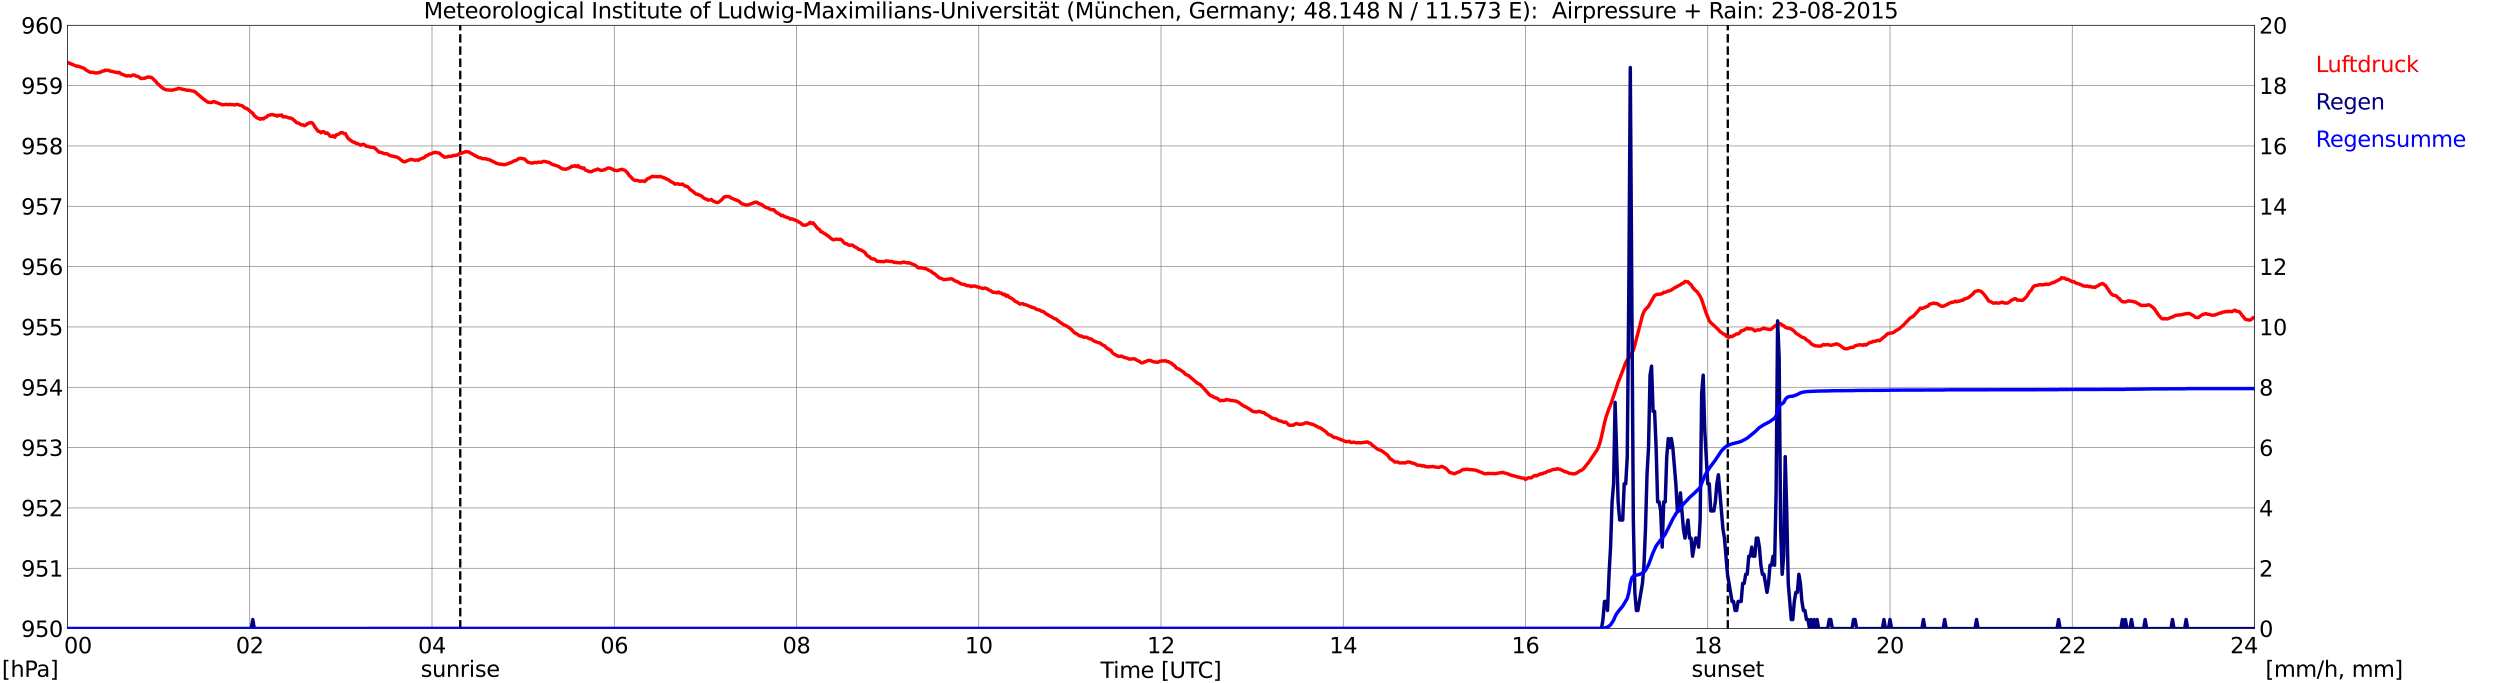 <?xml version="1.0" encoding="utf-8" standalone="no"?>
<!DOCTYPE svg PUBLIC "-//W3C//DTD SVG 1.1//EN"
  "http://www.w3.org/Graphics/SVG/1.1/DTD/svg11.dtd">
<svg xmlns:xlink="http://www.w3.org/1999/xlink" width="1085.4pt" height="296.64pt" viewBox="0 0 1085.4 296.64" xmlns="http://www.w3.org/2000/svg" version="1.1">
 <defs>
  <style type="text/css">*{stroke-linejoin: round; stroke-linecap: butt}</style>
 </defs>
 <g id="figure_1">
  <g id="patch_1">
   <path d="M 0 296.64 
L 1085.4 296.64 
L 1085.4 0 
L 0 0 
z
" style="fill: #ffffff"/>
  </g>
  <g id="axes_1">
   <g id="patch_2">
    <path d="M 29.306 272.909 
L 978.814 272.909 
L 978.814 10.976 
L 29.306 10.976 
z
" style="fill: #ffffff"/>
   </g>
   <g id="patch_3">
    <path d="M 978.814 272.909 
L 978.814 272.909 
L 978.814 10.976 
L 978.814 10.976 
z
" clip-path="url(#p14735e27c6)" style="fill: #d3d3d3; opacity: 0.25; stroke: #d3d3d3; stroke-linejoin: miter"/>
   </g>
   <g id="matplotlib.axis_1">
    <g id="xtick_1">
     <g id="line2d_1">
      <path d="M 29.306 272.909 
L 29.306 10.976 
" clip-path="url(#p14735e27c6)" style="fill: none; stroke: #808080; stroke-width: 0.3; stroke-linecap: square"/>
     </g>
     <g id="line2d_2"/>
     <g id="text_1">
      <!--    00 -->
      <g transform="translate(18.733 283.627) scale(0.095 -0.095)">
       <defs>
        <path id="DejaVuSans-20" transform="scale(0.016)"/>
        <path id="DejaVuSans-30" d="M 2034 4250 
Q 1547 4250 1301 3770 
Q 1056 3291 1056 2328 
Q 1056 1369 1301 889 
Q 1547 409 2034 409 
Q 2525 409 2770 889 
Q 3016 1369 3016 2328 
Q 3016 3291 2770 3770 
Q 2525 4250 2034 4250 
z
M 2034 4750 
Q 2819 4750 3233 4129 
Q 3647 3509 3647 2328 
Q 3647 1150 3233 529 
Q 2819 -91 2034 -91 
Q 1250 -91 836 529 
Q 422 1150 422 2328 
Q 422 3509 836 4129 
Q 1250 4750 2034 4750 
z
" transform="scale(0.016)"/>
       </defs>
       <use xlink:href="#DejaVuSans-20"/>
       <use xlink:href="#DejaVuSans-20" transform="translate(31.787 0)"/>
       <use xlink:href="#DejaVuSans-20" transform="translate(63.574 0)"/>
       <use xlink:href="#DejaVuSans-30" transform="translate(95.361 0)"/>
       <use xlink:href="#DejaVuSans-30" transform="translate(158.984 0)"/>
      </g>
     </g>
    </g>
    <g id="xtick_2">
     <g id="line2d_3">
      <path d="M 108.431 272.909 
L 108.431 10.976 
" clip-path="url(#p14735e27c6)" style="fill: none; stroke: #808080; stroke-width: 0.3; stroke-linecap: square"/>
     </g>
     <g id="line2d_4"/>
     <g id="text_2">
      <!-- 02 -->
      <g transform="translate(102.387 283.627) scale(0.095 -0.095)">
       <defs>
        <path id="DejaVuSans-32" d="M 1228 531 
L 3431 531 
L 3431 0 
L 469 0 
L 469 531 
Q 828 903 1448 1529 
Q 2069 2156 2228 2338 
Q 2531 2678 2651 2914 
Q 2772 3150 2772 3378 
Q 2772 3750 2511 3984 
Q 2250 4219 1831 4219 
Q 1534 4219 1204 4116 
Q 875 4013 500 3803 
L 500 4441 
Q 881 4594 1212 4672 
Q 1544 4750 1819 4750 
Q 2544 4750 2975 4387 
Q 3406 4025 3406 3419 
Q 3406 3131 3298 2873 
Q 3191 2616 2906 2266 
Q 2828 2175 2409 1742 
Q 1991 1309 1228 531 
z
" transform="scale(0.016)"/>
       </defs>
       <use xlink:href="#DejaVuSans-30"/>
       <use xlink:href="#DejaVuSans-32" transform="translate(63.623 0)"/>
      </g>
     </g>
    </g>
    <g id="xtick_3">
     <g id="line2d_5">
      <path d="M 187.557 272.909 
L 187.557 10.976 
" clip-path="url(#p14735e27c6)" style="fill: none; stroke: #808080; stroke-width: 0.3; stroke-linecap: square"/>
     </g>
     <g id="line2d_6"/>
     <g id="text_3">
      <!-- 04 -->
      <g transform="translate(181.513 283.627) scale(0.095 -0.095)">
       <defs>
        <path id="DejaVuSans-34" d="M 2419 4116 
L 825 1625 
L 2419 1625 
L 2419 4116 
z
M 2253 4666 
L 3047 4666 
L 3047 1625 
L 3713 1625 
L 3713 1100 
L 3047 1100 
L 3047 0 
L 2419 0 
L 2419 1100 
L 313 1100 
L 313 1709 
L 2253 4666 
z
" transform="scale(0.016)"/>
       </defs>
       <use xlink:href="#DejaVuSans-30"/>
       <use xlink:href="#DejaVuSans-34" transform="translate(63.623 0)"/>
      </g>
     </g>
    </g>
    <g id="xtick_4">
     <g id="line2d_7">
      <path d="M 266.683 272.909 
L 266.683 10.976 
" clip-path="url(#p14735e27c6)" style="fill: none; stroke: #808080; stroke-width: 0.3; stroke-linecap: square"/>
     </g>
     <g id="line2d_8"/>
     <g id="text_4">
      <!-- 06 -->
      <g transform="translate(260.638 283.627) scale(0.095 -0.095)">
       <defs>
        <path id="DejaVuSans-36" d="M 2113 2584 
Q 1688 2584 1439 2293 
Q 1191 2003 1191 1497 
Q 1191 994 1439 701 
Q 1688 409 2113 409 
Q 2538 409 2786 701 
Q 3034 994 3034 1497 
Q 3034 2003 2786 2293 
Q 2538 2584 2113 2584 
z
M 3366 4563 
L 3366 3988 
Q 3128 4100 2886 4159 
Q 2644 4219 2406 4219 
Q 1781 4219 1451 3797 
Q 1122 3375 1075 2522 
Q 1259 2794 1537 2939 
Q 1816 3084 2150 3084 
Q 2853 3084 3261 2657 
Q 3669 2231 3669 1497 
Q 3669 778 3244 343 
Q 2819 -91 2113 -91 
Q 1303 -91 875 529 
Q 447 1150 447 2328 
Q 447 3434 972 4092 
Q 1497 4750 2381 4750 
Q 2619 4750 2861 4703 
Q 3103 4656 3366 4563 
z
" transform="scale(0.016)"/>
       </defs>
       <use xlink:href="#DejaVuSans-30"/>
       <use xlink:href="#DejaVuSans-36" transform="translate(63.623 0)"/>
      </g>
     </g>
    </g>
    <g id="xtick_5">
     <g id="line2d_9">
      <path d="M 345.808 272.909 
L 345.808 10.976 
" clip-path="url(#p14735e27c6)" style="fill: none; stroke: #808080; stroke-width: 0.3; stroke-linecap: square"/>
     </g>
     <g id="line2d_10"/>
     <g id="text_5">
      <!-- 08 -->
      <g transform="translate(339.764 283.627) scale(0.095 -0.095)">
       <defs>
        <path id="DejaVuSans-38" d="M 2034 2216 
Q 1584 2216 1326 1975 
Q 1069 1734 1069 1313 
Q 1069 891 1326 650 
Q 1584 409 2034 409 
Q 2484 409 2743 651 
Q 3003 894 3003 1313 
Q 3003 1734 2745 1975 
Q 2488 2216 2034 2216 
z
M 1403 2484 
Q 997 2584 770 2862 
Q 544 3141 544 3541 
Q 544 4100 942 4425 
Q 1341 4750 2034 4750 
Q 2731 4750 3128 4425 
Q 3525 4100 3525 3541 
Q 3525 3141 3298 2862 
Q 3072 2584 2669 2484 
Q 3125 2378 3379 2068 
Q 3634 1759 3634 1313 
Q 3634 634 3220 271 
Q 2806 -91 2034 -91 
Q 1263 -91 848 271 
Q 434 634 434 1313 
Q 434 1759 690 2068 
Q 947 2378 1403 2484 
z
M 1172 3481 
Q 1172 3119 1398 2916 
Q 1625 2713 2034 2713 
Q 2441 2713 2670 2916 
Q 2900 3119 2900 3481 
Q 2900 3844 2670 4047 
Q 2441 4250 2034 4250 
Q 1625 4250 1398 4047 
Q 1172 3844 1172 3481 
z
" transform="scale(0.016)"/>
       </defs>
       <use xlink:href="#DejaVuSans-30"/>
       <use xlink:href="#DejaVuSans-38" transform="translate(63.623 0)"/>
      </g>
     </g>
    </g>
    <g id="xtick_6">
     <g id="line2d_11">
      <path d="M 424.934 272.909 
L 424.934 10.976 
" clip-path="url(#p14735e27c6)" style="fill: none; stroke: #808080; stroke-width: 0.3; stroke-linecap: square"/>
     </g>
     <g id="line2d_12"/>
     <g id="text_6">
      <!-- 10 -->
      <g transform="translate(418.89 283.627) scale(0.095 -0.095)">
       <defs>
        <path id="DejaVuSans-31" d="M 794 531 
L 1825 531 
L 1825 4091 
L 703 3866 
L 703 4441 
L 1819 4666 
L 2450 4666 
L 2450 531 
L 3481 531 
L 3481 0 
L 794 0 
L 794 531 
z
" transform="scale(0.016)"/>
       </defs>
       <use xlink:href="#DejaVuSans-31"/>
       <use xlink:href="#DejaVuSans-30" transform="translate(63.623 0)"/>
      </g>
     </g>
    </g>
    <g id="xtick_7">
     <g id="line2d_13">
      <path d="M 504.06 272.909 
L 504.06 10.976 
" clip-path="url(#p14735e27c6)" style="fill: none; stroke: #808080; stroke-width: 0.3; stroke-linecap: square"/>
     </g>
     <g id="line2d_14"/>
     <g id="text_7">
      <!-- 12 -->
      <g transform="translate(498.015 283.627) scale(0.095 -0.095)">
       <use xlink:href="#DejaVuSans-31"/>
       <use xlink:href="#DejaVuSans-32" transform="translate(63.623 0)"/>
      </g>
     </g>
    </g>
    <g id="xtick_8">
     <g id="line2d_15">
      <path d="M 583.185 272.909 
L 583.185 10.976 
" clip-path="url(#p14735e27c6)" style="fill: none; stroke: #808080; stroke-width: 0.3; stroke-linecap: square"/>
     </g>
     <g id="line2d_16"/>
     <g id="text_8">
      <!-- 14 -->
      <g transform="translate(577.141 283.627) scale(0.095 -0.095)">
       <use xlink:href="#DejaVuSans-31"/>
       <use xlink:href="#DejaVuSans-34" transform="translate(63.623 0)"/>
      </g>
     </g>
    </g>
    <g id="xtick_9">
     <g id="line2d_17">
      <path d="M 662.311 272.909 
L 662.311 10.976 
" clip-path="url(#p14735e27c6)" style="fill: none; stroke: #808080; stroke-width: 0.3; stroke-linecap: square"/>
     </g>
     <g id="line2d_18"/>
     <g id="text_9">
      <!-- 16 -->
      <g transform="translate(656.267 283.627) scale(0.095 -0.095)">
       <use xlink:href="#DejaVuSans-31"/>
       <use xlink:href="#DejaVuSans-36" transform="translate(63.623 0)"/>
      </g>
     </g>
    </g>
    <g id="xtick_10">
     <g id="line2d_19">
      <path d="M 741.437 272.909 
L 741.437 10.976 
" clip-path="url(#p14735e27c6)" style="fill: none; stroke: #808080; stroke-width: 0.3; stroke-linecap: square"/>
     </g>
     <g id="line2d_20"/>
     <g id="text_10">
      <!-- 18 -->
      <g transform="translate(735.392 283.627) scale(0.095 -0.095)">
       <use xlink:href="#DejaVuSans-31"/>
       <use xlink:href="#DejaVuSans-38" transform="translate(63.623 0)"/>
      </g>
     </g>
    </g>
    <g id="xtick_11">
     <g id="line2d_21">
      <path d="M 820.562 272.909 
L 820.562 10.976 
" clip-path="url(#p14735e27c6)" style="fill: none; stroke: #808080; stroke-width: 0.3; stroke-linecap: square"/>
     </g>
     <g id="line2d_22"/>
     <g id="text_11">
      <!-- 20 -->
      <g transform="translate(814.518 283.627) scale(0.095 -0.095)">
       <use xlink:href="#DejaVuSans-32"/>
       <use xlink:href="#DejaVuSans-30" transform="translate(63.623 0)"/>
      </g>
     </g>
    </g>
    <g id="xtick_12">
     <g id="line2d_23">
      <path d="M 899.688 272.909 
L 899.688 10.976 
" clip-path="url(#p14735e27c6)" style="fill: none; stroke: #808080; stroke-width: 0.3; stroke-linecap: square"/>
     </g>
     <g id="line2d_24"/>
     <g id="text_12">
      <!-- 22 -->
      <g transform="translate(893.644 283.627) scale(0.095 -0.095)">
       <use xlink:href="#DejaVuSans-32"/>
       <use xlink:href="#DejaVuSans-32" transform="translate(63.623 0)"/>
      </g>
     </g>
    </g>
    <g id="xtick_13">
     <g id="line2d_25">
      <path d="M 978.814 272.909 
L 978.814 10.976 
" clip-path="url(#p14735e27c6)" style="fill: none; stroke: #808080; stroke-width: 0.3; stroke-linecap: square"/>
     </g>
     <g id="line2d_26"/>
     <g id="text_13">
      <!-- 24    -->
      <g transform="translate(968.241 283.627) scale(0.095 -0.095)">
       <use xlink:href="#DejaVuSans-32"/>
       <use xlink:href="#DejaVuSans-34" transform="translate(63.623 0)"/>
       <use xlink:href="#DejaVuSans-20" transform="translate(127.246 0)"/>
       <use xlink:href="#DejaVuSans-20" transform="translate(159.033 0)"/>
       <use xlink:href="#DejaVuSans-20" transform="translate(190.82 0)"/>
      </g>
     </g>
    </g>
    <g id="text_14">
     <!-- Time [UTC] -->
     <g transform="translate(477.806 294.322) scale(0.095 -0.095)">
      <defs>
       <path id="DejaVuSans-54" d="M -19 4666 
L 3928 4666 
L 3928 4134 
L 2272 4134 
L 2272 0 
L 1638 0 
L 1638 4134 
L -19 4134 
L -19 4666 
z
" transform="scale(0.016)"/>
       <path id="DejaVuSans-69" d="M 603 3500 
L 1178 3500 
L 1178 0 
L 603 0 
L 603 3500 
z
M 603 4863 
L 1178 4863 
L 1178 4134 
L 603 4134 
L 603 4863 
z
" transform="scale(0.016)"/>
       <path id="DejaVuSans-6d" d="M 3328 2828 
Q 3544 3216 3844 3400 
Q 4144 3584 4550 3584 
Q 5097 3584 5394 3201 
Q 5691 2819 5691 2113 
L 5691 0 
L 5113 0 
L 5113 2094 
Q 5113 2597 4934 2840 
Q 4756 3084 4391 3084 
Q 3944 3084 3684 2787 
Q 3425 2491 3425 1978 
L 3425 0 
L 2847 0 
L 2847 2094 
Q 2847 2600 2669 2842 
Q 2491 3084 2119 3084 
Q 1678 3084 1418 2786 
Q 1159 2488 1159 1978 
L 1159 0 
L 581 0 
L 581 3500 
L 1159 3500 
L 1159 2956 
Q 1356 3278 1631 3431 
Q 1906 3584 2284 3584 
Q 2666 3584 2933 3390 
Q 3200 3197 3328 2828 
z
" transform="scale(0.016)"/>
       <path id="DejaVuSans-65" d="M 3597 1894 
L 3597 1613 
L 953 1613 
Q 991 1019 1311 708 
Q 1631 397 2203 397 
Q 2534 397 2845 478 
Q 3156 559 3463 722 
L 3463 178 
Q 3153 47 2828 -22 
Q 2503 -91 2169 -91 
Q 1331 -91 842 396 
Q 353 884 353 1716 
Q 353 2575 817 3079 
Q 1281 3584 2069 3584 
Q 2775 3584 3186 3129 
Q 3597 2675 3597 1894 
z
M 3022 2063 
Q 3016 2534 2758 2815 
Q 2500 3097 2075 3097 
Q 1594 3097 1305 2825 
Q 1016 2553 972 2059 
L 3022 2063 
z
" transform="scale(0.016)"/>
       <path id="DejaVuSans-5b" d="M 550 4863 
L 1875 4863 
L 1875 4416 
L 1125 4416 
L 1125 -397 
L 1875 -397 
L 1875 -844 
L 550 -844 
L 550 4863 
z
" transform="scale(0.016)"/>
       <path id="DejaVuSans-55" d="M 556 4666 
L 1191 4666 
L 1191 1831 
Q 1191 1081 1462 751 
Q 1734 422 2344 422 
Q 2950 422 3222 751 
Q 3494 1081 3494 1831 
L 3494 4666 
L 4128 4666 
L 4128 1753 
Q 4128 841 3676 375 
Q 3225 -91 2344 -91 
Q 1459 -91 1007 375 
Q 556 841 556 1753 
L 556 4666 
z
" transform="scale(0.016)"/>
       <path id="DejaVuSans-43" d="M 4122 4306 
L 4122 3641 
Q 3803 3938 3442 4084 
Q 3081 4231 2675 4231 
Q 1875 4231 1450 3742 
Q 1025 3253 1025 2328 
Q 1025 1406 1450 917 
Q 1875 428 2675 428 
Q 3081 428 3442 575 
Q 3803 722 4122 1019 
L 4122 359 
Q 3791 134 3420 21 
Q 3050 -91 2638 -91 
Q 1578 -91 968 557 
Q 359 1206 359 2328 
Q 359 3453 968 4101 
Q 1578 4750 2638 4750 
Q 3056 4750 3426 4639 
Q 3797 4528 4122 4306 
z
" transform="scale(0.016)"/>
       <path id="DejaVuSans-5d" d="M 1947 4863 
L 1947 -844 
L 622 -844 
L 622 -397 
L 1369 -397 
L 1369 4416 
L 622 4416 
L 622 4863 
L 1947 4863 
z
" transform="scale(0.016)"/>
      </defs>
      <use xlink:href="#DejaVuSans-54"/>
      <use xlink:href="#DejaVuSans-69" transform="translate(57.959 0)"/>
      <use xlink:href="#DejaVuSans-6d" transform="translate(85.742 0)"/>
      <use xlink:href="#DejaVuSans-65" transform="translate(183.154 0)"/>
      <use xlink:href="#DejaVuSans-20" transform="translate(244.678 0)"/>
      <use xlink:href="#DejaVuSans-5b" transform="translate(276.465 0)"/>
      <use xlink:href="#DejaVuSans-55" transform="translate(315.479 0)"/>
      <use xlink:href="#DejaVuSans-54" transform="translate(388.672 0)"/>
      <use xlink:href="#DejaVuSans-43" transform="translate(443.881 0)"/>
      <use xlink:href="#DejaVuSans-5d" transform="translate(513.705 0)"/>
     </g>
    </g>
   </g>
   <g id="matplotlib.axis_2">
    <g id="ytick_1">
     <g id="line2d_27">
      <path d="M 29.306 272.909 
L 978.814 272.909 
" clip-path="url(#p14735e27c6)" style="fill: none; stroke: #808080; stroke-width: 0.3; stroke-linecap: square"/>
     </g>
     <g id="line2d_28"/>
     <g id="text_15">
      <!-- 950 -->
      <g transform="translate(9.173 276.518) scale(0.095 -0.095)">
       <defs>
        <path id="DejaVuSans-39" d="M 703 97 
L 703 672 
Q 941 559 1184 500 
Q 1428 441 1663 441 
Q 2288 441 2617 861 
Q 2947 1281 2994 2138 
Q 2813 1869 2534 1725 
Q 2256 1581 1919 1581 
Q 1219 1581 811 2004 
Q 403 2428 403 3163 
Q 403 3881 828 4315 
Q 1253 4750 1959 4750 
Q 2769 4750 3195 4129 
Q 3622 3509 3622 2328 
Q 3622 1225 3098 567 
Q 2575 -91 1691 -91 
Q 1453 -91 1209 -44 
Q 966 3 703 97 
z
M 1959 2075 
Q 2384 2075 2632 2365 
Q 2881 2656 2881 3163 
Q 2881 3666 2632 3958 
Q 2384 4250 1959 4250 
Q 1534 4250 1286 3958 
Q 1038 3666 1038 3163 
Q 1038 2656 1286 2365 
Q 1534 2075 1959 2075 
z
" transform="scale(0.016)"/>
        <path id="DejaVuSans-35" d="M 691 4666 
L 3169 4666 
L 3169 4134 
L 1269 4134 
L 1269 2991 
Q 1406 3038 1543 3061 
Q 1681 3084 1819 3084 
Q 2600 3084 3056 2656 
Q 3513 2228 3513 1497 
Q 3513 744 3044 326 
Q 2575 -91 1722 -91 
Q 1428 -91 1123 -41 
Q 819 9 494 109 
L 494 744 
Q 775 591 1075 516 
Q 1375 441 1709 441 
Q 2250 441 2565 725 
Q 2881 1009 2881 1497 
Q 2881 1984 2565 2268 
Q 2250 2553 1709 2553 
Q 1456 2553 1204 2497 
Q 953 2441 691 2322 
L 691 4666 
z
" transform="scale(0.016)"/>
       </defs>
       <use xlink:href="#DejaVuSans-39"/>
       <use xlink:href="#DejaVuSans-35" transform="translate(63.623 0)"/>
       <use xlink:href="#DejaVuSans-30" transform="translate(127.246 0)"/>
      </g>
     </g>
    </g>
    <g id="ytick_2">
     <g id="line2d_29">
      <path d="M 29.306 246.715 
L 978.814 246.715 
" clip-path="url(#p14735e27c6)" style="fill: none; stroke: #808080; stroke-width: 0.3; stroke-linecap: square"/>
     </g>
     <g id="line2d_30"/>
     <g id="text_16">
      <!-- 951 -->
      <g transform="translate(9.173 250.325) scale(0.095 -0.095)">
       <use xlink:href="#DejaVuSans-39"/>
       <use xlink:href="#DejaVuSans-35" transform="translate(63.623 0)"/>
       <use xlink:href="#DejaVuSans-31" transform="translate(127.246 0)"/>
      </g>
     </g>
    </g>
    <g id="ytick_3">
     <g id="line2d_31">
      <path d="M 29.306 220.522 
L 978.814 220.522 
" clip-path="url(#p14735e27c6)" style="fill: none; stroke: #808080; stroke-width: 0.3; stroke-linecap: square"/>
     </g>
     <g id="line2d_32"/>
     <g id="text_17">
      <!-- 952 -->
      <g transform="translate(9.173 224.131) scale(0.095 -0.095)">
       <use xlink:href="#DejaVuSans-39"/>
       <use xlink:href="#DejaVuSans-35" transform="translate(63.623 0)"/>
       <use xlink:href="#DejaVuSans-32" transform="translate(127.246 0)"/>
      </g>
     </g>
    </g>
    <g id="ytick_4">
     <g id="line2d_33">
      <path d="M 29.306 194.329 
L 978.814 194.329 
" clip-path="url(#p14735e27c6)" style="fill: none; stroke: #808080; stroke-width: 0.3; stroke-linecap: square"/>
     </g>
     <g id="line2d_34"/>
     <g id="text_18">
      <!-- 953 -->
      <g transform="translate(9.173 197.938) scale(0.095 -0.095)">
       <defs>
        <path id="DejaVuSans-33" d="M 2597 2516 
Q 3050 2419 3304 2112 
Q 3559 1806 3559 1356 
Q 3559 666 3084 287 
Q 2609 -91 1734 -91 
Q 1441 -91 1130 -33 
Q 819 25 488 141 
L 488 750 
Q 750 597 1062 519 
Q 1375 441 1716 441 
Q 2309 441 2620 675 
Q 2931 909 2931 1356 
Q 2931 1769 2642 2001 
Q 2353 2234 1838 2234 
L 1294 2234 
L 1294 2753 
L 1863 2753 
Q 2328 2753 2575 2939 
Q 2822 3125 2822 3475 
Q 2822 3834 2567 4026 
Q 2313 4219 1838 4219 
Q 1578 4219 1281 4162 
Q 984 4106 628 3988 
L 628 4550 
Q 988 4650 1302 4700 
Q 1616 4750 1894 4750 
Q 2613 4750 3031 4423 
Q 3450 4097 3450 3541 
Q 3450 3153 3228 2886 
Q 3006 2619 2597 2516 
z
" transform="scale(0.016)"/>
       </defs>
       <use xlink:href="#DejaVuSans-39"/>
       <use xlink:href="#DejaVuSans-35" transform="translate(63.623 0)"/>
       <use xlink:href="#DejaVuSans-33" transform="translate(127.246 0)"/>
      </g>
     </g>
    </g>
    <g id="ytick_5">
     <g id="line2d_35">
      <path d="M 29.306 168.136 
L 978.814 168.136 
" clip-path="url(#p14735e27c6)" style="fill: none; stroke: #808080; stroke-width: 0.3; stroke-linecap: square"/>
     </g>
     <g id="line2d_36"/>
     <g id="text_19">
      <!-- 954 -->
      <g transform="translate(9.173 171.745) scale(0.095 -0.095)">
       <use xlink:href="#DejaVuSans-39"/>
       <use xlink:href="#DejaVuSans-35" transform="translate(63.623 0)"/>
       <use xlink:href="#DejaVuSans-34" transform="translate(127.246 0)"/>
      </g>
     </g>
    </g>
    <g id="ytick_6">
     <g id="line2d_37">
      <path d="M 29.306 141.942 
L 978.814 141.942 
" clip-path="url(#p14735e27c6)" style="fill: none; stroke: #808080; stroke-width: 0.3; stroke-linecap: square"/>
     </g>
     <g id="line2d_38"/>
     <g id="text_20">
      <!-- 955 -->
      <g transform="translate(9.173 145.551) scale(0.095 -0.095)">
       <use xlink:href="#DejaVuSans-39"/>
       <use xlink:href="#DejaVuSans-35" transform="translate(63.623 0)"/>
       <use xlink:href="#DejaVuSans-35" transform="translate(127.246 0)"/>
      </g>
     </g>
    </g>
    <g id="ytick_7">
     <g id="line2d_39">
      <path d="M 29.306 115.749 
L 978.814 115.749 
" clip-path="url(#p14735e27c6)" style="fill: none; stroke: #808080; stroke-width: 0.3; stroke-linecap: square"/>
     </g>
     <g id="line2d_40"/>
     <g id="text_21">
      <!-- 956 -->
      <g transform="translate(9.173 119.358) scale(0.095 -0.095)">
       <use xlink:href="#DejaVuSans-39"/>
       <use xlink:href="#DejaVuSans-35" transform="translate(63.623 0)"/>
       <use xlink:href="#DejaVuSans-36" transform="translate(127.246 0)"/>
      </g>
     </g>
    </g>
    <g id="ytick_8">
     <g id="line2d_41">
      <path d="M 29.306 89.556 
L 978.814 89.556 
" clip-path="url(#p14735e27c6)" style="fill: none; stroke: #808080; stroke-width: 0.3; stroke-linecap: square"/>
     </g>
     <g id="line2d_42"/>
     <g id="text_22">
      <!-- 957 -->
      <g transform="translate(9.173 93.165) scale(0.095 -0.095)">
       <defs>
        <path id="DejaVuSans-37" d="M 525 4666 
L 3525 4666 
L 3525 4397 
L 1831 0 
L 1172 0 
L 2766 4134 
L 525 4134 
L 525 4666 
z
" transform="scale(0.016)"/>
       </defs>
       <use xlink:href="#DejaVuSans-39"/>
       <use xlink:href="#DejaVuSans-35" transform="translate(63.623 0)"/>
       <use xlink:href="#DejaVuSans-37" transform="translate(127.246 0)"/>
      </g>
     </g>
    </g>
    <g id="ytick_9">
     <g id="line2d_43">
      <path d="M 29.306 63.362 
L 978.814 63.362 
" clip-path="url(#p14735e27c6)" style="fill: none; stroke: #808080; stroke-width: 0.3; stroke-linecap: square"/>
     </g>
     <g id="line2d_44"/>
     <g id="text_23">
      <!-- 958 -->
      <g transform="translate(9.173 66.972) scale(0.095 -0.095)">
       <use xlink:href="#DejaVuSans-39"/>
       <use xlink:href="#DejaVuSans-35" transform="translate(63.623 0)"/>
       <use xlink:href="#DejaVuSans-38" transform="translate(127.246 0)"/>
      </g>
     </g>
    </g>
    <g id="ytick_10">
     <g id="line2d_45">
      <path d="M 29.306 37.169 
L 978.814 37.169 
" clip-path="url(#p14735e27c6)" style="fill: none; stroke: #808080; stroke-width: 0.3; stroke-linecap: square"/>
     </g>
     <g id="line2d_46"/>
     <g id="text_24">
      <!-- 959 -->
      <g transform="translate(9.173 40.778) scale(0.095 -0.095)">
       <use xlink:href="#DejaVuSans-39"/>
       <use xlink:href="#DejaVuSans-35" transform="translate(63.623 0)"/>
       <use xlink:href="#DejaVuSans-39" transform="translate(127.246 0)"/>
      </g>
     </g>
    </g>
    <g id="ytick_11">
     <g id="line2d_47">
      <path d="M 29.306 10.976 
L 978.814 10.976 
" clip-path="url(#p14735e27c6)" style="fill: none; stroke: #808080; stroke-width: 0.3; stroke-linecap: square"/>
     </g>
     <g id="line2d_48"/>
     <g id="text_25">
      <!-- 960 -->
      <g transform="translate(9.173 14.585) scale(0.095 -0.095)">
       <use xlink:href="#DejaVuSans-39"/>
       <use xlink:href="#DejaVuSans-36" transform="translate(63.623 0)"/>
       <use xlink:href="#DejaVuSans-30" transform="translate(127.246 0)"/>
      </g>
     </g>
    </g>
   </g>
   <g id="line2d_49">
    <path d="M 199.822 272.909 
L 199.822 10.976 
" clip-path="url(#p14735e27c6)" style="fill: none; stroke-dasharray: 3.7,1.6; stroke-dashoffset: 0; stroke: #000000"/>
   </g>
   <g id="line2d_50">
    <path d="M 750.141 272.909 
L 750.141 10.976 
" clip-path="url(#p14735e27c6)" style="fill: none; stroke-dasharray: 3.7,1.6; stroke-dashoffset: 0; stroke: #000000"/>
   </g>
   <g id="line2d_51">
    <path d="M 29.306 27.128 
L 33.262 28.735 
L 33.921 28.735 
L 36.559 29.678 
L 37.218 30.306 
L 39.197 31.459 
L 39.856 31.354 
L 40.515 31.406 
L 41.175 31.668 
L 42.493 31.616 
L 43.812 31.249 
L 44.472 30.83 
L 45.131 30.83 
L 45.79 30.411 
L 46.45 30.568 
L 47.109 30.516 
L 47.768 30.83 
L 51.065 31.564 
L 51.725 31.406 
L 52.384 31.983 
L 55.022 33.03 
L 55.681 32.821 
L 56.34 32.978 
L 57 32.978 
L 57.659 32.559 
L 58.319 32.559 
L 58.978 33.03 
L 59.637 33.083 
L 60.297 33.397 
L 60.956 33.973 
L 61.615 34.131 
L 62.275 33.973 
L 62.934 33.973 
L 63.594 33.607 
L 64.253 33.397 
L 65.572 33.607 
L 66.231 33.921 
L 66.89 34.707 
L 67.55 35.231 
L 68.209 36.121 
L 70.187 37.902 
L 70.847 38.426 
L 72.166 39.003 
L 74.803 39.16 
L 76.122 38.793 
L 76.781 38.688 
L 77.441 38.321 
L 81.397 39.212 
L 82.056 39.16 
L 83.375 39.474 
L 84.034 39.579 
L 84.694 39.893 
L 87.991 42.722 
L 89.969 44.189 
L 90.628 44.451 
L 91.947 44.503 
L 92.606 44.136 
L 93.266 44.241 
L 96.563 45.498 
L 98.541 45.289 
L 99.2 45.498 
L 99.86 45.289 
L 100.519 45.446 
L 101.178 45.446 
L 101.838 45.603 
L 102.497 45.341 
L 103.156 45.341 
L 103.816 45.603 
L 105.135 45.918 
L 106.453 46.965 
L 107.113 47.07 
L 109.75 49.218 
L 110.41 50.213 
L 111.728 51.261 
L 112.388 51.366 
L 113.047 51.785 
L 113.707 51.418 
L 114.366 51.628 
L 115.025 51.104 
L 115.685 50.842 
L 116.344 50.108 
L 118.322 49.689 
L 118.982 50.004 
L 119.641 50.004 
L 120.3 50.423 
L 120.96 50.004 
L 121.619 50.161 
L 122.278 49.899 
L 122.938 50.79 
L 123.597 50.685 
L 124.257 50.737 
L 125.575 51.261 
L 126.235 51.209 
L 126.894 51.575 
L 128.213 52.675 
L 128.872 53.304 
L 129.532 53.409 
L 130.85 54.195 
L 131.51 54.195 
L 132.169 54.561 
L 132.829 54.247 
L 133.488 53.723 
L 134.807 53.199 
L 135.466 53.304 
L 136.125 54.09 
L 136.785 55.242 
L 138.104 56.971 
L 138.763 57.128 
L 139.422 57.652 
L 140.082 57.128 
L 140.741 57.285 
L 141.4 57.914 
L 142.06 57.705 
L 142.719 58.333 
L 143.379 59.171 
L 144.038 59.224 
L 144.697 58.909 
L 145.357 59.59 
L 146.016 58.49 
L 146.676 58.438 
L 147.994 57.6 
L 148.654 57.547 
L 149.313 58.019 
L 149.972 58.019 
L 150.632 59.329 
L 151.291 60.219 
L 153.269 61.686 
L 153.929 61.738 
L 154.588 62.262 
L 155.247 62.367 
L 156.566 63.048 
L 157.226 62.734 
L 157.885 62.629 
L 158.544 63.153 
L 159.204 63.519 
L 159.863 63.572 
L 160.523 63.834 
L 162.501 64.096 
L 163.819 65.301 
L 164.479 66.034 
L 165.138 66.086 
L 167.116 66.767 
L 167.776 66.715 
L 168.435 66.977 
L 169.094 67.501 
L 172.391 68.234 
L 173.051 68.601 
L 174.37 69.649 
L 175.029 70.12 
L 175.688 70.277 
L 178.326 69.177 
L 180.304 69.596 
L 180.963 69.387 
L 181.623 69.596 
L 182.282 69.125 
L 184.26 68.391 
L 184.92 67.658 
L 185.579 67.501 
L 186.238 66.977 
L 186.898 66.872 
L 188.217 66.296 
L 188.876 66.139 
L 190.854 66.506 
L 191.513 67.239 
L 192.173 67.606 
L 192.832 68.234 
L 194.151 68.129 
L 194.81 67.815 
L 195.47 67.92 
L 196.129 67.815 
L 196.788 67.501 
L 197.448 67.501 
L 198.767 67.239 
L 199.426 66.715 
L 200.085 66.61 
L 202.063 65.877 
L 203.382 65.929 
L 207.998 68.496 
L 208.657 68.496 
L 209.317 68.863 
L 210.635 68.915 
L 212.614 69.387 
L 215.251 70.749 
L 216.57 71.168 
L 217.229 71.325 
L 217.889 71.273 
L 218.548 71.482 
L 219.207 71.482 
L 220.526 71.063 
L 221.186 70.749 
L 221.845 70.592 
L 223.164 69.858 
L 223.823 69.701 
L 224.482 69.387 
L 225.142 68.915 
L 225.801 68.706 
L 227.12 68.915 
L 227.779 69.072 
L 229.098 70.382 
L 231.076 70.854 
L 231.736 70.592 
L 232.395 70.539 
L 233.054 70.644 
L 233.714 70.382 
L 235.033 70.487 
L 235.692 70.12 
L 236.351 70.068 
L 237.67 70.382 
L 238.329 70.487 
L 239.648 71.325 
L 242.286 72.163 
L 244.264 73.368 
L 244.923 73.368 
L 245.583 73.525 
L 247.561 72.74 
L 248.22 72.163 
L 248.88 72.216 
L 249.539 71.901 
L 250.198 72.373 
L 250.858 71.849 
L 251.517 72.635 
L 252.176 72.582 
L 252.836 73.106 
L 253.495 72.897 
L 254.155 73.84 
L 256.133 74.573 
L 256.792 74.521 
L 258.111 73.84 
L 258.77 73.787 
L 259.43 73.368 
L 260.748 73.944 
L 261.408 73.944 
L 262.726 73.63 
L 263.386 73.159 
L 264.045 72.897 
L 264.705 72.949 
L 266.023 73.525 
L 266.683 73.892 
L 268.002 74.102 
L 268.661 73.84 
L 269.98 73.525 
L 271.298 73.944 
L 271.958 74.521 
L 272.617 75.306 
L 273.277 76.302 
L 273.936 76.826 
L 274.595 77.664 
L 275.255 78.135 
L 275.914 78.397 
L 276.573 78.292 
L 277.892 78.712 
L 279.211 78.554 
L 279.87 78.816 
L 281.189 77.559 
L 281.849 77.35 
L 283.167 76.564 
L 283.827 76.669 
L 285.145 76.669 
L 285.805 76.773 
L 286.464 76.564 
L 288.442 77.245 
L 290.42 78.188 
L 291.08 78.712 
L 292.399 79.445 
L 293.058 79.969 
L 294.377 79.759 
L 295.036 80.126 
L 296.355 79.916 
L 297.014 80.493 
L 297.674 80.859 
L 298.333 80.964 
L 298.992 81.488 
L 299.652 82.326 
L 300.311 82.693 
L 302.289 84.317 
L 302.949 84.317 
L 303.608 84.736 
L 304.267 84.893 
L 305.586 85.993 
L 306.246 86.36 
L 306.905 86.517 
L 307.564 86.936 
L 308.883 86.622 
L 309.543 87.251 
L 310.861 87.827 
L 311.521 87.984 
L 312.18 87.67 
L 313.499 86.57 
L 314.158 85.731 
L 314.818 85.365 
L 315.477 85.312 
L 316.796 85.417 
L 317.455 85.993 
L 320.752 87.303 
L 322.071 88.455 
L 324.049 89.084 
L 325.368 88.77 
L 326.686 88.246 
L 328.005 87.774 
L 328.665 87.827 
L 329.324 88.351 
L 330.643 88.77 
L 331.302 89.346 
L 332.621 90.132 
L 333.28 90.237 
L 334.599 90.97 
L 335.258 91.075 
L 335.918 91.022 
L 336.577 91.808 
L 337.236 92.332 
L 338.555 93.066 
L 339.215 93.642 
L 339.874 93.485 
L 340.533 94.008 
L 342.512 94.637 
L 343.171 95.161 
L 343.83 95.004 
L 345.808 95.79 
L 347.787 96.942 
L 348.446 97.676 
L 349.765 97.78 
L 351.083 97.152 
L 351.743 96.523 
L 352.402 97.047 
L 353.062 96.785 
L 355.04 99.247 
L 355.699 99.561 
L 356.359 100.609 
L 357.018 100.766 
L 357.677 101.29 
L 358.337 101.605 
L 358.996 102.128 
L 359.655 102.495 
L 360.974 103.648 
L 361.634 104.067 
L 362.293 104.067 
L 362.952 103.805 
L 364.271 103.962 
L 364.93 103.857 
L 365.59 104.329 
L 366.249 105.219 
L 366.909 105.743 
L 367.568 105.795 
L 368.227 106.267 
L 368.887 106.529 
L 369.546 106.372 
L 370.206 106.476 
L 370.865 107.053 
L 372.184 107.681 
L 372.843 108.31 
L 373.502 108.415 
L 374.821 109.096 
L 375.481 109.62 
L 376.14 110.563 
L 376.799 111.191 
L 377.459 111.453 
L 378.118 112.187 
L 378.777 112.449 
L 379.437 112.396 
L 380.096 112.815 
L 380.756 113.444 
L 383.393 113.601 
L 384.053 113.549 
L 384.712 113.234 
L 385.371 113.392 
L 386.031 113.392 
L 386.69 113.549 
L 387.349 113.496 
L 388.009 113.863 
L 389.987 114.073 
L 391.306 114.125 
L 391.965 113.811 
L 392.624 113.811 
L 393.943 114.177 
L 394.603 114.073 
L 397.24 115.12 
L 397.899 115.592 
L 398.559 116.22 
L 399.218 116.325 
L 399.878 116.273 
L 401.196 116.535 
L 401.856 116.587 
L 404.493 118.002 
L 405.153 118.63 
L 405.812 118.892 
L 407.79 120.673 
L 408.45 120.778 
L 409.768 121.407 
L 413.065 121.04 
L 413.725 121.302 
L 414.384 121.826 
L 415.703 122.35 
L 416.362 122.664 
L 417.022 123.188 
L 419 123.607 
L 419.659 123.974 
L 420.318 124.078 
L 420.978 124.026 
L 421.637 124.445 
L 422.297 124.183 
L 423.615 124.236 
L 424.275 124.602 
L 424.934 124.655 
L 425.593 124.969 
L 426.912 125.283 
L 427.572 125.021 
L 428.89 125.545 
L 429.55 126.069 
L 430.209 126.226 
L 430.869 126.855 
L 432.187 126.96 
L 432.847 127.169 
L 433.506 126.75 
L 434.165 127.274 
L 434.825 127.274 
L 435.484 127.903 
L 436.144 127.693 
L 436.803 128.584 
L 437.462 128.217 
L 438.122 129.055 
L 438.781 129.317 
L 440.1 130.155 
L 440.759 130.889 
L 441.419 131.046 
L 442.737 131.989 
L 444.056 131.832 
L 444.716 132.251 
L 445.375 132.303 
L 447.353 133.141 
L 449.331 133.822 
L 449.991 134.294 
L 451.309 134.608 
L 451.969 135.027 
L 453.287 135.446 
L 453.947 136.127 
L 457.903 138.38 
L 458.563 138.537 
L 459.222 139.166 
L 461.859 141.052 
L 462.519 141.261 
L 463.838 142.047 
L 465.156 143.042 
L 466.475 144.457 
L 467.794 145.138 
L 468.453 145.714 
L 469.772 146.028 
L 470.431 146.395 
L 471.75 146.395 
L 473.069 147.129 
L 473.728 147.129 
L 475.047 148.124 
L 477.025 148.805 
L 477.685 148.962 
L 478.344 149.538 
L 479.003 149.957 
L 479.663 150.167 
L 480.322 150.953 
L 481.641 151.791 
L 482.3 152.105 
L 482.96 153.153 
L 483.619 153.677 
L 485.597 154.725 
L 486.256 154.725 
L 486.916 154.567 
L 487.575 154.987 
L 488.894 155.406 
L 489.553 155.51 
L 490.213 155.929 
L 492.191 155.772 
L 492.85 155.877 
L 493.51 156.349 
L 494.828 156.977 
L 495.488 157.501 
L 496.147 157.553 
L 496.807 157.134 
L 497.466 156.977 
L 498.125 156.61 
L 498.785 156.453 
L 499.444 156.506 
L 500.763 157.082 
L 502.741 157.292 
L 503.4 156.925 
L 504.719 156.663 
L 505.379 156.715 
L 506.038 156.61 
L 506.697 156.977 
L 507.357 157.03 
L 508.016 157.501 
L 508.675 157.711 
L 509.335 158.444 
L 509.994 158.758 
L 510.654 159.701 
L 511.972 160.33 
L 513.95 161.64 
L 514.61 162.425 
L 515.269 162.792 
L 515.929 163.002 
L 519.885 166.407 
L 520.544 166.669 
L 521.204 167.088 
L 525.16 171.436 
L 525.819 171.855 
L 526.479 172.065 
L 527.138 172.536 
L 528.457 172.955 
L 529.776 174.003 
L 530.435 173.846 
L 531.094 173.898 
L 531.754 173.793 
L 532.413 173.479 
L 533.732 173.689 
L 534.391 173.898 
L 535.051 173.846 
L 535.71 174.055 
L 536.369 174.055 
L 537.688 174.631 
L 539.007 175.627 
L 540.326 176.465 
L 540.985 176.675 
L 541.644 177.146 
L 542.304 177.46 
L 543.623 178.456 
L 544.282 178.718 
L 545.601 178.875 
L 546.26 178.613 
L 546.919 178.613 
L 548.238 179.137 
L 548.898 179.189 
L 549.557 179.87 
L 550.216 180.132 
L 551.535 180.97 
L 552.195 181.547 
L 554.173 181.966 
L 554.832 182.489 
L 556.81 183.066 
L 557.47 183.432 
L 558.129 183.223 
L 558.788 183.747 
L 559.448 184.48 
L 560.107 184.69 
L 560.766 184.585 
L 561.426 184.637 
L 562.745 183.852 
L 564.063 184.218 
L 565.382 184.166 
L 566.701 183.642 
L 567.36 183.537 
L 568.679 183.904 
L 569.338 184.166 
L 569.998 184.218 
L 572.635 185.633 
L 573.295 185.79 
L 575.932 187.728 
L 576.592 188.514 
L 577.91 189.038 
L 579.229 189.981 
L 579.889 189.928 
L 584.504 191.814 
L 585.823 191.605 
L 586.482 192.129 
L 587.801 191.971 
L 589.12 192.286 
L 589.779 192.129 
L 590.439 192.286 
L 593.736 191.867 
L 594.395 192.286 
L 595.054 192.495 
L 595.714 193.229 
L 598.351 195.167 
L 599.67 195.586 
L 600.989 196.529 
L 602.307 197.524 
L 603.626 199.253 
L 604.286 199.568 
L 605.604 200.615 
L 606.923 200.563 
L 607.582 200.982 
L 609.561 200.93 
L 610.22 200.982 
L 610.879 200.615 
L 612.198 200.615 
L 612.858 201.034 
L 613.517 201.034 
L 615.495 201.977 
L 616.814 202.03 
L 617.473 202.344 
L 618.133 202.134 
L 618.792 202.606 
L 619.451 202.606 
L 620.111 202.763 
L 620.77 202.606 
L 621.429 202.658 
L 622.089 202.501 
L 622.748 202.711 
L 624.726 202.973 
L 625.386 202.658 
L 626.045 202.501 
L 627.364 203.13 
L 628.023 203.601 
L 629.342 205.068 
L 630.661 205.435 
L 631.32 205.697 
L 633.958 204.649 
L 634.617 204.125 
L 635.276 203.863 
L 635.936 203.863 
L 636.595 203.706 
L 638.573 203.916 
L 639.233 203.916 
L 639.892 204.073 
L 640.552 204.073 
L 644.508 205.644 
L 645.167 205.697 
L 645.827 205.54 
L 647.805 205.592 
L 648.464 205.54 
L 649.123 205.697 
L 651.102 205.278 
L 651.761 205.278 
L 652.42 205.068 
L 653.08 205.33 
L 654.399 205.644 
L 656.377 206.43 
L 657.695 206.692 
L 658.355 206.954 
L 659.674 207.216 
L 660.333 207.478 
L 661.652 207.583 
L 662.311 208.159 
L 663.63 207.373 
L 664.289 207.478 
L 664.949 207.426 
L 665.608 206.849 
L 666.267 206.43 
L 666.927 206.64 
L 668.905 205.697 
L 669.564 205.749 
L 670.224 205.33 
L 670.883 205.225 
L 672.202 204.492 
L 672.861 204.492 
L 674.18 203.811 
L 675.499 203.758 
L 676.158 203.444 
L 676.817 203.706 
L 677.477 203.811 
L 679.455 204.806 
L 680.114 204.911 
L 681.433 205.54 
L 682.092 205.54 
L 682.752 205.749 
L 684.071 205.644 
L 686.049 204.387 
L 686.708 204.125 
L 687.368 203.654 
L 690.005 200.353 
L 693.302 195.481 
L 693.961 194.119 
L 694.621 192.286 
L 695.28 189.666 
L 696.599 183.642 
L 697.258 181.127 
L 698.577 177.303 
L 699.236 175.784 
L 701.874 168.031 
L 702.533 165.935 
L 703.193 164.416 
L 705.83 157.396 
L 706.49 156.296 
L 707.149 155.563 
L 708.468 153.31 
L 709.127 152 
L 709.786 149.8 
L 713.083 136.966 
L 713.743 135.342 
L 714.402 134.346 
L 715.721 132.932 
L 718.358 128.322 
L 719.018 127.955 
L 719.677 127.745 
L 720.337 127.798 
L 721.655 127.484 
L 722.315 126.907 
L 722.974 126.907 
L 724.293 126.331 
L 724.952 126.226 
L 725.612 125.912 
L 726.93 125.021 
L 728.249 124.34 
L 728.909 123.921 
L 729.568 123.712 
L 730.227 123.083 
L 730.887 122.926 
L 731.546 122.192 
L 732.205 122.35 
L 732.865 122.35 
L 733.524 123.135 
L 734.184 123.555 
L 734.843 124.759 
L 736.162 126.174 
L 736.821 126.698 
L 737.48 127.588 
L 738.14 128.688 
L 738.799 130.05 
L 740.777 136.023 
L 742.096 139.271 
L 742.756 140.109 
L 744.074 141.261 
L 746.052 143.147 
L 746.712 143.933 
L 747.371 144.352 
L 748.031 144.928 
L 748.69 145.085 
L 749.349 145.819 
L 750.009 146.238 
L 750.668 146.447 
L 751.327 145.976 
L 751.987 146.133 
L 753.965 144.928 
L 754.624 144.981 
L 755.284 144.509 
L 755.943 143.619 
L 756.602 143.514 
L 757.262 143.252 
L 758.581 142.414 
L 759.24 142.833 
L 759.899 142.623 
L 761.218 143.042 
L 761.878 143.671 
L 763.196 143.147 
L 763.856 143.304 
L 765.834 142.414 
L 766.493 142.728 
L 768.471 143.095 
L 769.131 142.833 
L 770.449 141.628 
L 771.109 141.261 
L 771.768 140.685 
L 772.428 140.528 
L 773.087 140.58 
L 773.746 141.156 
L 774.406 141.418 
L 775.065 142.047 
L 775.725 142.361 
L 777.043 142.571 
L 777.703 142.833 
L 779.021 143.828 
L 779.681 144.614 
L 781 145.452 
L 782.318 146.395 
L 782.978 146.552 
L 783.637 146.919 
L 784.296 147.548 
L 785.615 148.386 
L 786.275 149.224 
L 787.593 149.957 
L 788.253 150.167 
L 790.231 150.272 
L 790.89 150.115 
L 791.55 149.591 
L 792.209 149.748 
L 793.528 149.591 
L 794.847 149.957 
L 797.484 149.276 
L 798.803 149.905 
L 800.122 150.953 
L 800.781 151.372 
L 802.1 151.424 
L 803.419 150.848 
L 804.737 150.743 
L 805.397 150.115 
L 807.375 149.695 
L 808.034 149.695 
L 808.694 149.957 
L 809.353 149.538 
L 810.012 149.853 
L 811.99 148.595 
L 812.65 148.595 
L 813.309 148.176 
L 813.969 148.229 
L 815.287 147.757 
L 815.947 147.967 
L 817.925 146.343 
L 818.584 145.819 
L 819.244 145.085 
L 819.903 144.771 
L 821.881 144.457 
L 823.2 143.514 
L 824.519 142.78 
L 826.497 141.052 
L 829.134 138.223 
L 830.453 137.437 
L 831.112 136.861 
L 833.091 134.608 
L 833.75 133.718 
L 834.409 133.979 
L 836.388 133.141 
L 837.047 132.932 
L 837.706 132.094 
L 839.684 131.57 
L 840.344 131.832 
L 841.003 131.779 
L 842.322 132.67 
L 842.981 132.984 
L 843.641 132.932 
L 844.3 132.722 
L 846.938 131.36 
L 848.256 131.151 
L 848.916 130.732 
L 849.575 131.046 
L 850.235 130.732 
L 850.894 130.732 
L 851.553 130.365 
L 852.213 130.365 
L 852.872 129.736 
L 853.531 129.684 
L 854.85 129.108 
L 855.51 128.426 
L 856.169 128.007 
L 857.488 126.541 
L 858.806 126.226 
L 859.466 126.279 
L 860.125 126.541 
L 860.785 127.117 
L 862.103 128.688 
L 863.422 130.679 
L 864.741 131.203 
L 865.4 131.622 
L 866.719 131.465 
L 867.378 131.622 
L 868.038 131.57 
L 869.357 131.151 
L 870.016 131.517 
L 871.335 131.622 
L 871.994 131.413 
L 873.313 130.312 
L 873.972 130.103 
L 874.632 129.684 
L 875.291 129.736 
L 875.95 130.365 
L 876.61 130.312 
L 877.929 130.47 
L 878.588 130.05 
L 879.907 128.741 
L 881.225 126.593 
L 881.885 126.017 
L 882.544 124.812 
L 883.204 124.131 
L 885.841 123.555 
L 886.5 123.712 
L 887.16 123.555 
L 887.819 123.555 
L 888.479 123.293 
L 889.138 123.555 
L 890.457 123.083 
L 891.116 122.664 
L 891.775 122.664 
L 892.435 122.192 
L 893.094 121.931 
L 893.754 121.511 
L 894.413 121.25 
L 895.072 120.568 
L 895.732 120.726 
L 896.391 120.726 
L 897.051 121.25 
L 897.71 121.197 
L 899.029 121.931 
L 899.688 122.297 
L 900.347 122.245 
L 901.007 122.769 
L 902.326 123.188 
L 903.644 123.659 
L 904.304 124.078 
L 905.622 124.288 
L 906.282 124.131 
L 906.941 124.497 
L 907.601 124.34 
L 908.26 124.707 
L 908.919 124.602 
L 909.579 124.812 
L 910.238 124.288 
L 910.898 124.078 
L 911.557 123.555 
L 912.876 123.083 
L 914.194 124.026 
L 916.173 127.012 
L 916.832 127.745 
L 917.491 128.217 
L 918.151 128.269 
L 918.81 128.479 
L 919.469 129.212 
L 920.129 129.631 
L 920.788 130.47 
L 921.448 130.993 
L 922.766 131.098 
L 924.085 130.627 
L 926.063 130.889 
L 927.382 131.308 
L 929.36 132.46 
L 930.02 132.67 
L 930.679 132.565 
L 931.998 132.565 
L 932.657 132.303 
L 933.316 132.46 
L 934.635 133.403 
L 935.295 134.032 
L 937.273 136.966 
L 938.592 138.328 
L 939.251 138.485 
L 939.91 138.275 
L 940.57 138.485 
L 941.229 138.38 
L 942.548 137.804 
L 943.207 137.647 
L 944.526 136.913 
L 946.504 136.704 
L 947.163 136.651 
L 948.482 136.284 
L 950.46 136.075 
L 952.438 137.123 
L 953.098 137.751 
L 954.417 137.908 
L 955.076 137.332 
L 956.395 136.494 
L 957.054 136.389 
L 957.714 136.127 
L 958.373 136.442 
L 959.032 136.494 
L 960.351 136.861 
L 961.67 136.756 
L 962.329 136.442 
L 962.989 136.284 
L 963.648 135.918 
L 964.307 135.918 
L 964.967 135.499 
L 965.626 135.499 
L 966.285 135.237 
L 966.945 135.394 
L 967.604 135.132 
L 968.923 135.342 
L 970.242 134.66 
L 970.901 135.08 
L 972.22 135.342 
L 974.857 138.642 
L 976.836 139.009 
L 977.495 138.603 
L 978.154 138.013 
L 978.154 138.013 
" clip-path="url(#p14735e27c6)" style="fill: none; stroke: #ff0000; stroke-width: 1.5; stroke-linecap: square"/>
   </g>
   <g id="patch_4">
    <path d="M 29.306 272.909 
L 29.306 10.976 
" style="fill: none; stroke: #000000; stroke-width: 0.3; stroke-linejoin: miter; stroke-linecap: square"/>
   </g>
   <g id="patch_5">
    <path d="M 29.306 272.909 
L 978.814 272.909 
" style="fill: none; stroke: #000000; stroke-width: 0.3; stroke-linejoin: miter; stroke-linecap: square"/>
   </g>
   <g id="patch_6">
    <path d="M 29.306 10.976 
L 978.814 10.976 
" style="fill: none; stroke: #000000; stroke-width: 0.3; stroke-linejoin: miter; stroke-linecap: square"/>
   </g>
   <g id="text_26">
    <!-- sunrise -->
    <g transform="translate(182.657 293.863) scale(0.095 -0.095)">
     <defs>
      <path id="DejaVuSans-73" d="M 2834 3397 
L 2834 2853 
Q 2591 2978 2328 3040 
Q 2066 3103 1784 3103 
Q 1356 3103 1142 2972 
Q 928 2841 928 2578 
Q 928 2378 1081 2264 
Q 1234 2150 1697 2047 
L 1894 2003 
Q 2506 1872 2764 1633 
Q 3022 1394 3022 966 
Q 3022 478 2636 193 
Q 2250 -91 1575 -91 
Q 1294 -91 989 -36 
Q 684 19 347 128 
L 347 722 
Q 666 556 975 473 
Q 1284 391 1588 391 
Q 1994 391 2212 530 
Q 2431 669 2431 922 
Q 2431 1156 2273 1281 
Q 2116 1406 1581 1522 
L 1381 1569 
Q 847 1681 609 1914 
Q 372 2147 372 2553 
Q 372 3047 722 3315 
Q 1072 3584 1716 3584 
Q 2034 3584 2315 3537 
Q 2597 3491 2834 3397 
z
" transform="scale(0.016)"/>
      <path id="DejaVuSans-75" d="M 544 1381 
L 544 3500 
L 1119 3500 
L 1119 1403 
Q 1119 906 1312 657 
Q 1506 409 1894 409 
Q 2359 409 2629 706 
Q 2900 1003 2900 1516 
L 2900 3500 
L 3475 3500 
L 3475 0 
L 2900 0 
L 2900 538 
Q 2691 219 2414 64 
Q 2138 -91 1772 -91 
Q 1169 -91 856 284 
Q 544 659 544 1381 
z
M 1991 3584 
L 1991 3584 
z
" transform="scale(0.016)"/>
      <path id="DejaVuSans-6e" d="M 3513 2113 
L 3513 0 
L 2938 0 
L 2938 2094 
Q 2938 2591 2744 2837 
Q 2550 3084 2163 3084 
Q 1697 3084 1428 2787 
Q 1159 2491 1159 1978 
L 1159 0 
L 581 0 
L 581 3500 
L 1159 3500 
L 1159 2956 
Q 1366 3272 1645 3428 
Q 1925 3584 2291 3584 
Q 2894 3584 3203 3211 
Q 3513 2838 3513 2113 
z
" transform="scale(0.016)"/>
      <path id="DejaVuSans-72" d="M 2631 2963 
Q 2534 3019 2420 3045 
Q 2306 3072 2169 3072 
Q 1681 3072 1420 2755 
Q 1159 2438 1159 1844 
L 1159 0 
L 581 0 
L 581 3500 
L 1159 3500 
L 1159 2956 
Q 1341 3275 1631 3429 
Q 1922 3584 2338 3584 
Q 2397 3584 2469 3576 
Q 2541 3569 2628 3553 
L 2631 2963 
z
" transform="scale(0.016)"/>
     </defs>
     <use xlink:href="#DejaVuSans-73"/>
     <use xlink:href="#DejaVuSans-75" transform="translate(52.1 0)"/>
     <use xlink:href="#DejaVuSans-6e" transform="translate(115.479 0)"/>
     <use xlink:href="#DejaVuSans-72" transform="translate(178.857 0)"/>
     <use xlink:href="#DejaVuSans-69" transform="translate(219.971 0)"/>
     <use xlink:href="#DejaVuSans-73" transform="translate(247.754 0)"/>
     <use xlink:href="#DejaVuSans-65" transform="translate(299.854 0)"/>
    </g>
   </g>
   <g id="text_27">
    <!-- sunset -->
    <g transform="translate(734.386 293.863) scale(0.095 -0.095)">
     <defs>
      <path id="DejaVuSans-74" d="M 1172 4494 
L 1172 3500 
L 2356 3500 
L 2356 3053 
L 1172 3053 
L 1172 1153 
Q 1172 725 1289 603 
Q 1406 481 1766 481 
L 2356 481 
L 2356 0 
L 1766 0 
Q 1100 0 847 248 
Q 594 497 594 1153 
L 594 3053 
L 172 3053 
L 172 3500 
L 594 3500 
L 594 4494 
L 1172 4494 
z
" transform="scale(0.016)"/>
     </defs>
     <use xlink:href="#DejaVuSans-73"/>
     <use xlink:href="#DejaVuSans-75" transform="translate(52.1 0)"/>
     <use xlink:href="#DejaVuSans-6e" transform="translate(115.479 0)"/>
     <use xlink:href="#DejaVuSans-73" transform="translate(178.857 0)"/>
     <use xlink:href="#DejaVuSans-65" transform="translate(230.957 0)"/>
     <use xlink:href="#DejaVuSans-74" transform="translate(292.48 0)"/>
    </g>
   </g>
   <g id="text_28">
    <!-- [hPa] -->
    <g transform="translate(0.821 293.863) scale(0.095 -0.095)">
     <defs>
      <path id="DejaVuSans-68" d="M 3513 2113 
L 3513 0 
L 2938 0 
L 2938 2094 
Q 2938 2591 2744 2837 
Q 2550 3084 2163 3084 
Q 1697 3084 1428 2787 
Q 1159 2491 1159 1978 
L 1159 0 
L 581 0 
L 581 4863 
L 1159 4863 
L 1159 2956 
Q 1366 3272 1645 3428 
Q 1925 3584 2291 3584 
Q 2894 3584 3203 3211 
Q 3513 2838 3513 2113 
z
" transform="scale(0.016)"/>
      <path id="DejaVuSans-50" d="M 1259 4147 
L 1259 2394 
L 2053 2394 
Q 2494 2394 2734 2622 
Q 2975 2850 2975 3272 
Q 2975 3691 2734 3919 
Q 2494 4147 2053 4147 
L 1259 4147 
z
M 628 4666 
L 2053 4666 
Q 2838 4666 3239 4311 
Q 3641 3956 3641 3272 
Q 3641 2581 3239 2228 
Q 2838 1875 2053 1875 
L 1259 1875 
L 1259 0 
L 628 0 
L 628 4666 
z
" transform="scale(0.016)"/>
      <path id="DejaVuSans-61" d="M 2194 1759 
Q 1497 1759 1228 1600 
Q 959 1441 959 1056 
Q 959 750 1161 570 
Q 1363 391 1709 391 
Q 2188 391 2477 730 
Q 2766 1069 2766 1631 
L 2766 1759 
L 2194 1759 
z
M 3341 1997 
L 3341 0 
L 2766 0 
L 2766 531 
Q 2569 213 2275 61 
Q 1981 -91 1556 -91 
Q 1019 -91 701 211 
Q 384 513 384 1019 
Q 384 1609 779 1909 
Q 1175 2209 1959 2209 
L 2766 2209 
L 2766 2266 
Q 2766 2663 2505 2880 
Q 2244 3097 1772 3097 
Q 1472 3097 1187 3025 
Q 903 2953 641 2809 
L 641 3341 
Q 956 3463 1253 3523 
Q 1550 3584 1831 3584 
Q 2591 3584 2966 3190 
Q 3341 2797 3341 1997 
z
" transform="scale(0.016)"/>
     </defs>
     <use xlink:href="#DejaVuSans-5b"/>
     <use xlink:href="#DejaVuSans-68" transform="translate(39.014 0)"/>
     <use xlink:href="#DejaVuSans-50" transform="translate(102.393 0)"/>
     <use xlink:href="#DejaVuSans-61" transform="translate(158.195 0)"/>
     <use xlink:href="#DejaVuSans-5d" transform="translate(219.475 0)"/>
    </g>
   </g>
   <g id="text_29">
    <!-- Luftdruck -->
    <g style="fill: #ff0000" transform="translate(1005.4 31.291) scale(0.095 -0.095)">
     <defs>
      <path id="DejaVuSans-4c" d="M 628 4666 
L 1259 4666 
L 1259 531 
L 3531 531 
L 3531 0 
L 628 0 
L 628 4666 
z
" transform="scale(0.016)"/>
      <path id="DejaVuSans-66" d="M 2375 4863 
L 2375 4384 
L 1825 4384 
Q 1516 4384 1395 4259 
Q 1275 4134 1275 3809 
L 1275 3500 
L 2222 3500 
L 2222 3053 
L 1275 3053 
L 1275 0 
L 697 0 
L 697 3053 
L 147 3053 
L 147 3500 
L 697 3500 
L 697 3744 
Q 697 4328 969 4595 
Q 1241 4863 1831 4863 
L 2375 4863 
z
" transform="scale(0.016)"/>
      <path id="DejaVuSans-64" d="M 2906 2969 
L 2906 4863 
L 3481 4863 
L 3481 0 
L 2906 0 
L 2906 525 
Q 2725 213 2448 61 
Q 2172 -91 1784 -91 
Q 1150 -91 751 415 
Q 353 922 353 1747 
Q 353 2572 751 3078 
Q 1150 3584 1784 3584 
Q 2172 3584 2448 3432 
Q 2725 3281 2906 2969 
z
M 947 1747 
Q 947 1113 1208 752 
Q 1469 391 1925 391 
Q 2381 391 2643 752 
Q 2906 1113 2906 1747 
Q 2906 2381 2643 2742 
Q 2381 3103 1925 3103 
Q 1469 3103 1208 2742 
Q 947 2381 947 1747 
z
" transform="scale(0.016)"/>
      <path id="DejaVuSans-63" d="M 3122 3366 
L 3122 2828 
Q 2878 2963 2633 3030 
Q 2388 3097 2138 3097 
Q 1578 3097 1268 2742 
Q 959 2388 959 1747 
Q 959 1106 1268 751 
Q 1578 397 2138 397 
Q 2388 397 2633 464 
Q 2878 531 3122 666 
L 3122 134 
Q 2881 22 2623 -34 
Q 2366 -91 2075 -91 
Q 1284 -91 818 406 
Q 353 903 353 1747 
Q 353 2603 823 3093 
Q 1294 3584 2113 3584 
Q 2378 3584 2631 3529 
Q 2884 3475 3122 3366 
z
" transform="scale(0.016)"/>
      <path id="DejaVuSans-6b" d="M 581 4863 
L 1159 4863 
L 1159 1991 
L 2875 3500 
L 3609 3500 
L 1753 1863 
L 3688 0 
L 2938 0 
L 1159 1709 
L 1159 0 
L 581 0 
L 581 4863 
z
" transform="scale(0.016)"/>
     </defs>
     <use xlink:href="#DejaVuSans-4c"/>
     <use xlink:href="#DejaVuSans-75" transform="translate(53.963 0)"/>
     <use xlink:href="#DejaVuSans-66" transform="translate(117.342 0)"/>
     <use xlink:href="#DejaVuSans-74" transform="translate(150.797 0)"/>
     <use xlink:href="#DejaVuSans-64" transform="translate(190.006 0)"/>
     <use xlink:href="#DejaVuSans-72" transform="translate(253.482 0)"/>
     <use xlink:href="#DejaVuSans-75" transform="translate(294.596 0)"/>
     <use xlink:href="#DejaVuSans-63" transform="translate(357.975 0)"/>
     <use xlink:href="#DejaVuSans-6b" transform="translate(412.955 0)"/>
    </g>
   </g>
   <g id="text_30">
    <!-- Regen -->
    <g style="fill: #000080" transform="translate(1005.4 47.531) scale(0.095 -0.095)">
     <defs>
      <path id="DejaVuSans-52" d="M 2841 2188 
Q 3044 2119 3236 1894 
Q 3428 1669 3622 1275 
L 4263 0 
L 3584 0 
L 2988 1197 
Q 2756 1666 2539 1819 
Q 2322 1972 1947 1972 
L 1259 1972 
L 1259 0 
L 628 0 
L 628 4666 
L 2053 4666 
Q 2853 4666 3247 4331 
Q 3641 3997 3641 3322 
Q 3641 2881 3436 2590 
Q 3231 2300 2841 2188 
z
M 1259 4147 
L 1259 2491 
L 2053 2491 
Q 2509 2491 2742 2702 
Q 2975 2913 2975 3322 
Q 2975 3731 2742 3939 
Q 2509 4147 2053 4147 
L 1259 4147 
z
" transform="scale(0.016)"/>
      <path id="DejaVuSans-67" d="M 2906 1791 
Q 2906 2416 2648 2759 
Q 2391 3103 1925 3103 
Q 1463 3103 1205 2759 
Q 947 2416 947 1791 
Q 947 1169 1205 825 
Q 1463 481 1925 481 
Q 2391 481 2648 825 
Q 2906 1169 2906 1791 
z
M 3481 434 
Q 3481 -459 3084 -895 
Q 2688 -1331 1869 -1331 
Q 1566 -1331 1297 -1286 
Q 1028 -1241 775 -1147 
L 775 -588 
Q 1028 -725 1275 -790 
Q 1522 -856 1778 -856 
Q 2344 -856 2625 -561 
Q 2906 -266 2906 331 
L 2906 616 
Q 2728 306 2450 153 
Q 2172 0 1784 0 
Q 1141 0 747 490 
Q 353 981 353 1791 
Q 353 2603 747 3093 
Q 1141 3584 1784 3584 
Q 2172 3584 2450 3431 
Q 2728 3278 2906 2969 
L 2906 3500 
L 3481 3500 
L 3481 434 
z
" transform="scale(0.016)"/>
     </defs>
     <use xlink:href="#DejaVuSans-52"/>
     <use xlink:href="#DejaVuSans-65" transform="translate(64.982 0)"/>
     <use xlink:href="#DejaVuSans-67" transform="translate(126.506 0)"/>
     <use xlink:href="#DejaVuSans-65" transform="translate(189.982 0)"/>
     <use xlink:href="#DejaVuSans-6e" transform="translate(251.506 0)"/>
    </g>
   </g>
   <g id="text_31">
    <!-- Regensumme -->
    <g style="fill: #0000ff" transform="translate(1005.4 63.771) scale(0.095 -0.095)">
     <use xlink:href="#DejaVuSans-52"/>
     <use xlink:href="#DejaVuSans-65" transform="translate(64.982 0)"/>
     <use xlink:href="#DejaVuSans-67" transform="translate(126.506 0)"/>
     <use xlink:href="#DejaVuSans-65" transform="translate(189.982 0)"/>
     <use xlink:href="#DejaVuSans-6e" transform="translate(251.506 0)"/>
     <use xlink:href="#DejaVuSans-73" transform="translate(314.885 0)"/>
     <use xlink:href="#DejaVuSans-75" transform="translate(366.984 0)"/>
     <use xlink:href="#DejaVuSans-6d" transform="translate(430.363 0)"/>
     <use xlink:href="#DejaVuSans-6d" transform="translate(527.775 0)"/>
     <use xlink:href="#DejaVuSans-65" transform="translate(625.188 0)"/>
    </g>
   </g>
   <g id="text_32">
    <!-- Meteorological Institute of Ludwig-Maximilians-Universität (München, Germany; 48.148 N / 11.573 E):  Airpressure + Rain: 23-08-2015 -->
    <g transform="translate(183.991 7.976) scale(0.095 -0.095)">
     <defs>
      <path id="DejaVuSans-4d" d="M 628 4666 
L 1569 4666 
L 2759 1491 
L 3956 4666 
L 4897 4666 
L 4897 0 
L 4281 0 
L 4281 4097 
L 3078 897 
L 2444 897 
L 1241 4097 
L 1241 0 
L 628 0 
L 628 4666 
z
" transform="scale(0.016)"/>
      <path id="DejaVuSans-6f" d="M 1959 3097 
Q 1497 3097 1228 2736 
Q 959 2375 959 1747 
Q 959 1119 1226 758 
Q 1494 397 1959 397 
Q 2419 397 2687 759 
Q 2956 1122 2956 1747 
Q 2956 2369 2687 2733 
Q 2419 3097 1959 3097 
z
M 1959 3584 
Q 2709 3584 3137 3096 
Q 3566 2609 3566 1747 
Q 3566 888 3137 398 
Q 2709 -91 1959 -91 
Q 1206 -91 779 398 
Q 353 888 353 1747 
Q 353 2609 779 3096 
Q 1206 3584 1959 3584 
z
" transform="scale(0.016)"/>
      <path id="DejaVuSans-6c" d="M 603 4863 
L 1178 4863 
L 1178 0 
L 603 0 
L 603 4863 
z
" transform="scale(0.016)"/>
      <path id="DejaVuSans-49" d="M 628 4666 
L 1259 4666 
L 1259 0 
L 628 0 
L 628 4666 
z
" transform="scale(0.016)"/>
      <path id="DejaVuSans-77" d="M 269 3500 
L 844 3500 
L 1563 769 
L 2278 3500 
L 2956 3500 
L 3675 769 
L 4391 3500 
L 4966 3500 
L 4050 0 
L 3372 0 
L 2619 2869 
L 1863 0 
L 1184 0 
L 269 3500 
z
" transform="scale(0.016)"/>
      <path id="DejaVuSans-2d" d="M 313 2009 
L 1997 2009 
L 1997 1497 
L 313 1497 
L 313 2009 
z
" transform="scale(0.016)"/>
      <path id="DejaVuSans-78" d="M 3513 3500 
L 2247 1797 
L 3578 0 
L 2900 0 
L 1881 1375 
L 863 0 
L 184 0 
L 1544 1831 
L 300 3500 
L 978 3500 
L 1906 2253 
L 2834 3500 
L 3513 3500 
z
" transform="scale(0.016)"/>
      <path id="DejaVuSans-76" d="M 191 3500 
L 800 3500 
L 1894 563 
L 2988 3500 
L 3597 3500 
L 2284 0 
L 1503 0 
L 191 3500 
z
" transform="scale(0.016)"/>
      <path id="DejaVuSans-e4" d="M 2194 1759 
Q 1497 1759 1228 1600 
Q 959 1441 959 1056 
Q 959 750 1161 570 
Q 1363 391 1709 391 
Q 2188 391 2477 730 
Q 2766 1069 2766 1631 
L 2766 1759 
L 2194 1759 
z
M 3341 1997 
L 3341 0 
L 2766 0 
L 2766 531 
Q 2569 213 2275 61 
Q 1981 -91 1556 -91 
Q 1019 -91 701 211 
Q 384 513 384 1019 
Q 384 1609 779 1909 
Q 1175 2209 1959 2209 
L 2766 2209 
L 2766 2266 
Q 2766 2663 2505 2880 
Q 2244 3097 1772 3097 
Q 1472 3097 1187 3025 
Q 903 2953 641 2809 
L 641 3341 
Q 956 3463 1253 3523 
Q 1550 3584 1831 3584 
Q 2591 3584 2966 3190 
Q 3341 2797 3341 1997 
z
M 2150 4850 
L 2784 4850 
L 2784 4219 
L 2150 4219 
L 2150 4850 
z
M 928 4850 
L 1562 4850 
L 1562 4219 
L 928 4219 
L 928 4850 
z
" transform="scale(0.016)"/>
      <path id="DejaVuSans-28" d="M 1984 4856 
Q 1566 4138 1362 3434 
Q 1159 2731 1159 2009 
Q 1159 1288 1364 580 
Q 1569 -128 1984 -844 
L 1484 -844 
Q 1016 -109 783 600 
Q 550 1309 550 2009 
Q 550 2706 781 3412 
Q 1013 4119 1484 4856 
L 1984 4856 
z
" transform="scale(0.016)"/>
      <path id="DejaVuSans-fc" d="M 544 1381 
L 544 3500 
L 1119 3500 
L 1119 1403 
Q 1119 906 1312 657 
Q 1506 409 1894 409 
Q 2359 409 2629 706 
Q 2900 1003 2900 1516 
L 2900 3500 
L 3475 3500 
L 3475 0 
L 2900 0 
L 2900 538 
Q 2691 219 2414 64 
Q 2138 -91 1772 -91 
Q 1169 -91 856 284 
Q 544 659 544 1381 
z
M 1991 3584 
L 1991 3584 
z
M 2278 4850 
L 2912 4850 
L 2912 4219 
L 2278 4219 
L 2278 4850 
z
M 1056 4850 
L 1690 4850 
L 1690 4219 
L 1056 4219 
L 1056 4850 
z
" transform="scale(0.016)"/>
      <path id="DejaVuSans-2c" d="M 750 794 
L 1409 794 
L 1409 256 
L 897 -744 
L 494 -744 
L 750 256 
L 750 794 
z
" transform="scale(0.016)"/>
      <path id="DejaVuSans-47" d="M 3809 666 
L 3809 1919 
L 2778 1919 
L 2778 2438 
L 4434 2438 
L 4434 434 
Q 4069 175 3628 42 
Q 3188 -91 2688 -91 
Q 1594 -91 976 548 
Q 359 1188 359 2328 
Q 359 3472 976 4111 
Q 1594 4750 2688 4750 
Q 3144 4750 3555 4637 
Q 3966 4525 4313 4306 
L 4313 3634 
Q 3963 3931 3569 4081 
Q 3175 4231 2741 4231 
Q 1884 4231 1454 3753 
Q 1025 3275 1025 2328 
Q 1025 1384 1454 906 
Q 1884 428 2741 428 
Q 3075 428 3337 486 
Q 3600 544 3809 666 
z
" transform="scale(0.016)"/>
      <path id="DejaVuSans-79" d="M 2059 -325 
Q 1816 -950 1584 -1140 
Q 1353 -1331 966 -1331 
L 506 -1331 
L 506 -850 
L 844 -850 
Q 1081 -850 1212 -737 
Q 1344 -625 1503 -206 
L 1606 56 
L 191 3500 
L 800 3500 
L 1894 763 
L 2988 3500 
L 3597 3500 
L 2059 -325 
z
" transform="scale(0.016)"/>
      <path id="DejaVuSans-3b" d="M 750 3309 
L 1409 3309 
L 1409 2516 
L 750 2516 
L 750 3309 
z
M 750 794 
L 1409 794 
L 1409 256 
L 897 -744 
L 494 -744 
L 750 256 
L 750 794 
z
" transform="scale(0.016)"/>
      <path id="DejaVuSans-2e" d="M 684 794 
L 1344 794 
L 1344 0 
L 684 0 
L 684 794 
z
" transform="scale(0.016)"/>
      <path id="DejaVuSans-4e" d="M 628 4666 
L 1478 4666 
L 3547 763 
L 3547 4666 
L 4159 4666 
L 4159 0 
L 3309 0 
L 1241 3903 
L 1241 0 
L 628 0 
L 628 4666 
z
" transform="scale(0.016)"/>
      <path id="DejaVuSans-2f" d="M 1625 4666 
L 2156 4666 
L 531 -594 
L 0 -594 
L 1625 4666 
z
" transform="scale(0.016)"/>
      <path id="DejaVuSans-45" d="M 628 4666 
L 3578 4666 
L 3578 4134 
L 1259 4134 
L 1259 2753 
L 3481 2753 
L 3481 2222 
L 1259 2222 
L 1259 531 
L 3634 531 
L 3634 0 
L 628 0 
L 628 4666 
z
" transform="scale(0.016)"/>
      <path id="DejaVuSans-29" d="M 513 4856 
L 1013 4856 
Q 1481 4119 1714 3412 
Q 1947 2706 1947 2009 
Q 1947 1309 1714 600 
Q 1481 -109 1013 -844 
L 513 -844 
Q 928 -128 1133 580 
Q 1338 1288 1338 2009 
Q 1338 2731 1133 3434 
Q 928 4138 513 4856 
z
" transform="scale(0.016)"/>
      <path id="DejaVuSans-3a" d="M 750 794 
L 1409 794 
L 1409 0 
L 750 0 
L 750 794 
z
M 750 3309 
L 1409 3309 
L 1409 2516 
L 750 2516 
L 750 3309 
z
" transform="scale(0.016)"/>
      <path id="DejaVuSans-41" d="M 2188 4044 
L 1331 1722 
L 3047 1722 
L 2188 4044 
z
M 1831 4666 
L 2547 4666 
L 4325 0 
L 3669 0 
L 3244 1197 
L 1141 1197 
L 716 0 
L 50 0 
L 1831 4666 
z
" transform="scale(0.016)"/>
      <path id="DejaVuSans-70" d="M 1159 525 
L 1159 -1331 
L 581 -1331 
L 581 3500 
L 1159 3500 
L 1159 2969 
Q 1341 3281 1617 3432 
Q 1894 3584 2278 3584 
Q 2916 3584 3314 3078 
Q 3713 2572 3713 1747 
Q 3713 922 3314 415 
Q 2916 -91 2278 -91 
Q 1894 -91 1617 61 
Q 1341 213 1159 525 
z
M 3116 1747 
Q 3116 2381 2855 2742 
Q 2594 3103 2138 3103 
Q 1681 3103 1420 2742 
Q 1159 2381 1159 1747 
Q 1159 1113 1420 752 
Q 1681 391 2138 391 
Q 2594 391 2855 752 
Q 3116 1113 3116 1747 
z
" transform="scale(0.016)"/>
      <path id="DejaVuSans-2b" d="M 2944 4013 
L 2944 2272 
L 4684 2272 
L 4684 1741 
L 2944 1741 
L 2944 0 
L 2419 0 
L 2419 1741 
L 678 1741 
L 678 2272 
L 2419 2272 
L 2419 4013 
L 2944 4013 
z
" transform="scale(0.016)"/>
     </defs>
     <use xlink:href="#DejaVuSans-4d"/>
     <use xlink:href="#DejaVuSans-65" transform="translate(86.279 0)"/>
     <use xlink:href="#DejaVuSans-74" transform="translate(147.803 0)"/>
     <use xlink:href="#DejaVuSans-65" transform="translate(187.012 0)"/>
     <use xlink:href="#DejaVuSans-6f" transform="translate(248.535 0)"/>
     <use xlink:href="#DejaVuSans-72" transform="translate(309.717 0)"/>
     <use xlink:href="#DejaVuSans-6f" transform="translate(348.58 0)"/>
     <use xlink:href="#DejaVuSans-6c" transform="translate(409.762 0)"/>
     <use xlink:href="#DejaVuSans-6f" transform="translate(437.545 0)"/>
     <use xlink:href="#DejaVuSans-67" transform="translate(498.727 0)"/>
     <use xlink:href="#DejaVuSans-69" transform="translate(562.203 0)"/>
     <use xlink:href="#DejaVuSans-63" transform="translate(589.986 0)"/>
     <use xlink:href="#DejaVuSans-61" transform="translate(644.967 0)"/>
     <use xlink:href="#DejaVuSans-6c" transform="translate(706.246 0)"/>
     <use xlink:href="#DejaVuSans-20" transform="translate(734.029 0)"/>
     <use xlink:href="#DejaVuSans-49" transform="translate(765.816 0)"/>
     <use xlink:href="#DejaVuSans-6e" transform="translate(795.309 0)"/>
     <use xlink:href="#DejaVuSans-73" transform="translate(858.688 0)"/>
     <use xlink:href="#DejaVuSans-74" transform="translate(910.787 0)"/>
     <use xlink:href="#DejaVuSans-69" transform="translate(949.996 0)"/>
     <use xlink:href="#DejaVuSans-74" transform="translate(977.779 0)"/>
     <use xlink:href="#DejaVuSans-75" transform="translate(1016.988 0)"/>
     <use xlink:href="#DejaVuSans-74" transform="translate(1080.367 0)"/>
     <use xlink:href="#DejaVuSans-65" transform="translate(1119.576 0)"/>
     <use xlink:href="#DejaVuSans-20" transform="translate(1181.1 0)"/>
     <use xlink:href="#DejaVuSans-6f" transform="translate(1212.887 0)"/>
     <use xlink:href="#DejaVuSans-66" transform="translate(1274.068 0)"/>
     <use xlink:href="#DejaVuSans-20" transform="translate(1309.273 0)"/>
     <use xlink:href="#DejaVuSans-4c" transform="translate(1341.061 0)"/>
     <use xlink:href="#DejaVuSans-75" transform="translate(1395.023 0)"/>
     <use xlink:href="#DejaVuSans-64" transform="translate(1458.402 0)"/>
     <use xlink:href="#DejaVuSans-77" transform="translate(1521.879 0)"/>
     <use xlink:href="#DejaVuSans-69" transform="translate(1603.666 0)"/>
     <use xlink:href="#DejaVuSans-67" transform="translate(1631.449 0)"/>
     <use xlink:href="#DejaVuSans-2d" transform="translate(1694.926 0)"/>
     <use xlink:href="#DejaVuSans-4d" transform="translate(1731.01 0)"/>
     <use xlink:href="#DejaVuSans-61" transform="translate(1817.289 0)"/>
     <use xlink:href="#DejaVuSans-78" transform="translate(1878.568 0)"/>
     <use xlink:href="#DejaVuSans-69" transform="translate(1937.748 0)"/>
     <use xlink:href="#DejaVuSans-6d" transform="translate(1965.531 0)"/>
     <use xlink:href="#DejaVuSans-69" transform="translate(2062.943 0)"/>
     <use xlink:href="#DejaVuSans-6c" transform="translate(2090.727 0)"/>
     <use xlink:href="#DejaVuSans-69" transform="translate(2118.51 0)"/>
     <use xlink:href="#DejaVuSans-61" transform="translate(2146.293 0)"/>
     <use xlink:href="#DejaVuSans-6e" transform="translate(2207.572 0)"/>
     <use xlink:href="#DejaVuSans-73" transform="translate(2270.951 0)"/>
     <use xlink:href="#DejaVuSans-2d" transform="translate(2323.051 0)"/>
     <use xlink:href="#DejaVuSans-55" transform="translate(2359.135 0)"/>
     <use xlink:href="#DejaVuSans-6e" transform="translate(2432.328 0)"/>
     <use xlink:href="#DejaVuSans-69" transform="translate(2495.707 0)"/>
     <use xlink:href="#DejaVuSans-76" transform="translate(2523.49 0)"/>
     <use xlink:href="#DejaVuSans-65" transform="translate(2582.67 0)"/>
     <use xlink:href="#DejaVuSans-72" transform="translate(2644.193 0)"/>
     <use xlink:href="#DejaVuSans-73" transform="translate(2685.307 0)"/>
     <use xlink:href="#DejaVuSans-69" transform="translate(2737.406 0)"/>
     <use xlink:href="#DejaVuSans-74" transform="translate(2765.189 0)"/>
     <use xlink:href="#DejaVuSans-e4" transform="translate(2804.398 0)"/>
     <use xlink:href="#DejaVuSans-74" transform="translate(2865.678 0)"/>
     <use xlink:href="#DejaVuSans-20" transform="translate(2904.887 0)"/>
     <use xlink:href="#DejaVuSans-28" transform="translate(2936.674 0)"/>
     <use xlink:href="#DejaVuSans-4d" transform="translate(2975.688 0)"/>
     <use xlink:href="#DejaVuSans-fc" transform="translate(3061.967 0)"/>
     <use xlink:href="#DejaVuSans-6e" transform="translate(3125.346 0)"/>
     <use xlink:href="#DejaVuSans-63" transform="translate(3188.725 0)"/>
     <use xlink:href="#DejaVuSans-68" transform="translate(3243.705 0)"/>
     <use xlink:href="#DejaVuSans-65" transform="translate(3307.084 0)"/>
     <use xlink:href="#DejaVuSans-6e" transform="translate(3368.607 0)"/>
     <use xlink:href="#DejaVuSans-2c" transform="translate(3431.986 0)"/>
     <use xlink:href="#DejaVuSans-20" transform="translate(3463.773 0)"/>
     <use xlink:href="#DejaVuSans-47" transform="translate(3495.561 0)"/>
     <use xlink:href="#DejaVuSans-65" transform="translate(3573.051 0)"/>
     <use xlink:href="#DejaVuSans-72" transform="translate(3634.574 0)"/>
     <use xlink:href="#DejaVuSans-6d" transform="translate(3673.938 0)"/>
     <use xlink:href="#DejaVuSans-61" transform="translate(3771.35 0)"/>
     <use xlink:href="#DejaVuSans-6e" transform="translate(3832.629 0)"/>
     <use xlink:href="#DejaVuSans-79" transform="translate(3896.008 0)"/>
     <use xlink:href="#DejaVuSans-3b" transform="translate(3955.188 0)"/>
     <use xlink:href="#DejaVuSans-20" transform="translate(3988.879 0)"/>
     <use xlink:href="#DejaVuSans-34" transform="translate(4020.666 0)"/>
     <use xlink:href="#DejaVuSans-38" transform="translate(4084.289 0)"/>
     <use xlink:href="#DejaVuSans-2e" transform="translate(4147.912 0)"/>
     <use xlink:href="#DejaVuSans-31" transform="translate(4179.699 0)"/>
     <use xlink:href="#DejaVuSans-34" transform="translate(4243.322 0)"/>
     <use xlink:href="#DejaVuSans-38" transform="translate(4306.945 0)"/>
     <use xlink:href="#DejaVuSans-20" transform="translate(4370.568 0)"/>
     <use xlink:href="#DejaVuSans-4e" transform="translate(4402.355 0)"/>
     <use xlink:href="#DejaVuSans-20" transform="translate(4477.16 0)"/>
     <use xlink:href="#DejaVuSans-2f" transform="translate(4508.947 0)"/>
     <use xlink:href="#DejaVuSans-20" transform="translate(4542.639 0)"/>
     <use xlink:href="#DejaVuSans-31" transform="translate(4574.426 0)"/>
     <use xlink:href="#DejaVuSans-31" transform="translate(4638.049 0)"/>
     <use xlink:href="#DejaVuSans-2e" transform="translate(4701.672 0)"/>
     <use xlink:href="#DejaVuSans-35" transform="translate(4733.459 0)"/>
     <use xlink:href="#DejaVuSans-37" transform="translate(4797.082 0)"/>
     <use xlink:href="#DejaVuSans-33" transform="translate(4860.705 0)"/>
     <use xlink:href="#DejaVuSans-20" transform="translate(4924.328 0)"/>
     <use xlink:href="#DejaVuSans-45" transform="translate(4956.115 0)"/>
     <use xlink:href="#DejaVuSans-29" transform="translate(5019.299 0)"/>
     <use xlink:href="#DejaVuSans-3a" transform="translate(5058.312 0)"/>
     <use xlink:href="#DejaVuSans-20" transform="translate(5092.004 0)"/>
     <use xlink:href="#DejaVuSans-20" transform="translate(5123.791 0)"/>
     <use xlink:href="#DejaVuSans-41" transform="translate(5155.578 0)"/>
     <use xlink:href="#DejaVuSans-69" transform="translate(5223.986 0)"/>
     <use xlink:href="#DejaVuSans-72" transform="translate(5251.77 0)"/>
     <use xlink:href="#DejaVuSans-70" transform="translate(5292.883 0)"/>
     <use xlink:href="#DejaVuSans-72" transform="translate(5356.359 0)"/>
     <use xlink:href="#DejaVuSans-65" transform="translate(5395.223 0)"/>
     <use xlink:href="#DejaVuSans-73" transform="translate(5456.746 0)"/>
     <use xlink:href="#DejaVuSans-73" transform="translate(5508.846 0)"/>
     <use xlink:href="#DejaVuSans-75" transform="translate(5560.945 0)"/>
     <use xlink:href="#DejaVuSans-72" transform="translate(5624.324 0)"/>
     <use xlink:href="#DejaVuSans-65" transform="translate(5663.188 0)"/>
     <use xlink:href="#DejaVuSans-20" transform="translate(5724.711 0)"/>
     <use xlink:href="#DejaVuSans-2b" transform="translate(5756.498 0)"/>
     <use xlink:href="#DejaVuSans-20" transform="translate(5840.287 0)"/>
     <use xlink:href="#DejaVuSans-52" transform="translate(5872.074 0)"/>
     <use xlink:href="#DejaVuSans-61" transform="translate(5939.307 0)"/>
     <use xlink:href="#DejaVuSans-69" transform="translate(6000.586 0)"/>
     <use xlink:href="#DejaVuSans-6e" transform="translate(6028.369 0)"/>
     <use xlink:href="#DejaVuSans-3a" transform="translate(6091.748 0)"/>
     <use xlink:href="#DejaVuSans-20" transform="translate(6125.439 0)"/>
     <use xlink:href="#DejaVuSans-32" transform="translate(6157.227 0)"/>
     <use xlink:href="#DejaVuSans-33" transform="translate(6220.85 0)"/>
     <use xlink:href="#DejaVuSans-2d" transform="translate(6284.473 0)"/>
     <use xlink:href="#DejaVuSans-30" transform="translate(6320.557 0)"/>
     <use xlink:href="#DejaVuSans-38" transform="translate(6384.18 0)"/>
     <use xlink:href="#DejaVuSans-2d" transform="translate(6447.803 0)"/>
     <use xlink:href="#DejaVuSans-32" transform="translate(6483.887 0)"/>
     <use xlink:href="#DejaVuSans-30" transform="translate(6547.51 0)"/>
     <use xlink:href="#DejaVuSans-31" transform="translate(6611.133 0)"/>
     <use xlink:href="#DejaVuSans-35" transform="translate(6674.756 0)"/>
    </g>
   </g>
  </g>
  <g id="axes_2">
   <g id="matplotlib.axis_3">
    <g id="ytick_12">
     <g id="line2d_52"/>
     <g id="text_33">
      <!-- 0 -->
      <g transform="translate(980.814 276.518) scale(0.095 -0.095)">
       <use xlink:href="#DejaVuSans-30"/>
      </g>
     </g>
    </g>
    <g id="ytick_13">
     <g id="line2d_53"/>
     <g id="text_34">
      <!-- 2 -->
      <g transform="translate(980.814 250.325) scale(0.095 -0.095)">
       <use xlink:href="#DejaVuSans-32"/>
      </g>
     </g>
    </g>
    <g id="ytick_14">
     <g id="line2d_54"/>
     <g id="text_35">
      <!-- 4 -->
      <g transform="translate(980.814 224.131) scale(0.095 -0.095)">
       <use xlink:href="#DejaVuSans-34"/>
      </g>
     </g>
    </g>
    <g id="ytick_15">
     <g id="line2d_55"/>
     <g id="text_36">
      <!-- 6 -->
      <g transform="translate(980.814 197.938) scale(0.095 -0.095)">
       <use xlink:href="#DejaVuSans-36"/>
      </g>
     </g>
    </g>
    <g id="ytick_16">
     <g id="line2d_56"/>
     <g id="text_37">
      <!-- 8 -->
      <g transform="translate(980.814 171.745) scale(0.095 -0.095)">
       <use xlink:href="#DejaVuSans-38"/>
      </g>
     </g>
    </g>
    <g id="ytick_17">
     <g id="line2d_57"/>
     <g id="text_38">
      <!-- 10 -->
      <g transform="translate(980.814 145.551) scale(0.095 -0.095)">
       <use xlink:href="#DejaVuSans-31"/>
       <use xlink:href="#DejaVuSans-30" transform="translate(63.623 0)"/>
      </g>
     </g>
    </g>
    <g id="ytick_18">
     <g id="line2d_58"/>
     <g id="text_39">
      <!-- 12 -->
      <g transform="translate(980.814 119.358) scale(0.095 -0.095)">
       <use xlink:href="#DejaVuSans-31"/>
       <use xlink:href="#DejaVuSans-32" transform="translate(63.623 0)"/>
      </g>
     </g>
    </g>
    <g id="ytick_19">
     <g id="line2d_59"/>
     <g id="text_40">
      <!-- 14 -->
      <g transform="translate(980.814 93.165) scale(0.095 -0.095)">
       <use xlink:href="#DejaVuSans-31"/>
       <use xlink:href="#DejaVuSans-34" transform="translate(63.623 0)"/>
      </g>
     </g>
    </g>
    <g id="ytick_20">
     <g id="line2d_60"/>
     <g id="text_41">
      <!-- 16 -->
      <g transform="translate(980.814 66.972) scale(0.095 -0.095)">
       <use xlink:href="#DejaVuSans-31"/>
       <use xlink:href="#DejaVuSans-36" transform="translate(63.623 0)"/>
      </g>
     </g>
    </g>
    <g id="ytick_21">
     <g id="line2d_61"/>
     <g id="text_42">
      <!-- 18 -->
      <g transform="translate(980.814 40.778) scale(0.095 -0.095)">
       <use xlink:href="#DejaVuSans-31"/>
       <use xlink:href="#DejaVuSans-38" transform="translate(63.623 0)"/>
      </g>
     </g>
    </g>
    <g id="ytick_22">
     <g id="line2d_62"/>
     <g id="text_43">
      <!-- 20 -->
      <g transform="translate(980.814 14.585) scale(0.095 -0.095)">
       <use xlink:href="#DejaVuSans-32"/>
       <use xlink:href="#DejaVuSans-30" transform="translate(63.623 0)"/>
      </g>
     </g>
    </g>
   </g>
   <g id="line2d_63">
    <path d="M 29.306 272.909 
L 109.091 272.909 
L 109.75 268.98 
L 110.41 272.909 
L 695.28 272.909 
L 695.939 268.98 
L 696.599 261.122 
L 697.258 261.122 
L 697.918 265.051 
L 698.577 249.335 
L 699.236 237.548 
L 699.896 217.903 
L 700.555 210.045 
L 701.215 174.684 
L 702.533 217.903 
L 703.193 225.761 
L 704.511 225.761 
L 705.171 210.045 
L 705.83 210.045 
L 706.49 198.258 
L 707.149 127.536 
L 707.808 29.311 
L 709.127 225.761 
L 709.786 257.193 
L 710.446 265.051 
L 711.105 265.051 
L 713.083 253.264 
L 713.743 245.406 
L 714.402 229.69 
L 715.062 206.116 
L 715.721 194.329 
L 716.38 162.897 
L 717.04 158.968 
L 717.699 178.613 
L 718.358 178.613 
L 719.018 194.329 
L 719.677 217.903 
L 720.337 217.903 
L 720.996 221.832 
L 721.655 237.548 
L 722.315 217.903 
L 722.974 217.903 
L 723.633 198.258 
L 724.293 190.4 
L 724.952 194.329 
L 725.612 190.4 
L 726.271 194.329 
L 727.59 210.045 
L 728.249 221.832 
L 728.909 221.832 
L 729.568 213.974 
L 730.887 229.69 
L 731.546 233.619 
L 732.865 225.761 
L 733.524 233.619 
L 734.184 233.619 
L 734.843 241.477 
L 736.162 233.619 
L 736.821 233.619 
L 737.48 237.548 
L 738.14 225.761 
L 738.799 170.755 
L 739.459 162.897 
L 740.118 186.471 
L 741.437 210.045 
L 742.096 210.045 
L 742.756 221.832 
L 744.074 221.832 
L 744.734 217.903 
L 745.393 210.045 
L 746.052 206.116 
L 748.031 229.69 
L 748.69 233.619 
L 750.009 249.335 
L 751.987 261.122 
L 752.646 261.122 
L 753.306 265.051 
L 753.965 265.051 
L 754.624 261.122 
L 755.943 261.122 
L 756.602 253.264 
L 757.262 253.264 
L 757.921 249.335 
L 758.581 249.335 
L 759.24 241.477 
L 759.899 241.477 
L 760.559 237.548 
L 761.218 241.477 
L 761.878 241.477 
L 762.537 233.619 
L 763.196 233.619 
L 763.856 237.548 
L 764.515 245.406 
L 765.174 249.335 
L 765.834 249.335 
L 767.153 257.193 
L 767.812 253.264 
L 768.471 245.406 
L 769.131 245.406 
L 769.79 241.477 
L 770.449 245.406 
L 771.109 213.974 
L 771.768 139.323 
L 772.428 155.039 
L 773.087 229.69 
L 773.746 249.335 
L 774.406 241.477 
L 775.065 198.258 
L 775.725 221.832 
L 776.384 253.264 
L 777.703 268.98 
L 778.362 268.98 
L 779.021 261.122 
L 779.681 257.193 
L 780.34 257.193 
L 781 249.335 
L 781.659 253.264 
L 782.318 261.122 
L 782.978 265.051 
L 783.637 265.051 
L 784.296 268.98 
L 784.956 268.98 
L 785.615 272.909 
L 786.275 268.98 
L 786.934 272.909 
L 787.593 268.98 
L 788.253 272.909 
L 788.912 268.98 
L 789.572 272.909 
L 793.528 272.909 
L 794.187 268.98 
L 794.847 268.98 
L 795.506 272.909 
L 804.078 272.909 
L 804.737 268.98 
L 805.397 268.98 
L 806.056 272.909 
L 817.265 272.909 
L 817.925 268.98 
L 818.584 272.909 
L 819.903 272.909 
L 820.562 268.98 
L 821.222 272.909 
L 834.409 272.909 
L 835.069 268.98 
L 835.728 272.909 
L 843.641 272.909 
L 844.3 268.98 
L 844.959 272.909 
L 857.488 272.909 
L 858.147 268.98 
L 858.806 272.909 
L 893.094 272.909 
L 893.754 268.98 
L 894.413 272.909 
L 920.788 272.909 
L 921.448 268.98 
L 922.107 272.909 
L 922.766 268.98 
L 923.426 272.909 
L 924.745 272.909 
L 925.404 268.98 
L 926.063 272.909 
L 930.679 272.909 
L 931.338 268.98 
L 931.998 272.909 
L 942.548 272.909 
L 943.207 268.98 
L 943.867 272.909 
L 948.482 272.909 
L 949.142 268.98 
L 949.801 272.909 
L 978.154 272.909 
L 978.154 272.909 
" clip-path="url(#p10fcecfc6c)" style="fill: none; stroke: #000080; stroke-width: 1.5; stroke-linecap: square"/>
   </g>
   <g id="line2d_64">
    <path d="M 29.306 272.909 
L 695.28 272.843 
L 695.939 272.778 
L 697.918 272.254 
L 698.577 271.861 
L 699.236 271.272 
L 700.555 269.307 
L 701.215 267.67 
L 701.874 266.426 
L 703.193 264.723 
L 704.511 263.152 
L 706.49 259.812 
L 707.149 257.389 
L 707.808 253.329 
L 708.468 250.906 
L 709.127 250.121 
L 709.786 249.859 
L 711.765 249.4 
L 713.083 248.811 
L 713.743 248.353 
L 714.402 247.632 
L 715.721 245.209 
L 717.699 239.905 
L 719.018 237.024 
L 720.996 234.339 
L 721.655 233.75 
L 722.974 231.916 
L 724.952 227.987 
L 726.271 225.302 
L 727.59 223.076 
L 730.887 218.82 
L 732.205 217.444 
L 733.524 216.004 
L 734.843 214.825 
L 737.48 212.337 
L 738.14 211.551 
L 740.118 206.574 
L 741.437 204.282 
L 742.756 202.383 
L 744.734 199.764 
L 747.371 195.769 
L 748.69 194.394 
L 750.009 193.478 
L 751.327 192.888 
L 753.306 192.364 
L 754.624 192.037 
L 755.943 191.644 
L 757.921 190.596 
L 758.581 190.203 
L 761.878 187.519 
L 763.856 185.62 
L 765.834 184.375 
L 768.471 183 
L 770.449 181.56 
L 771.109 180.577 
L 772.428 176.386 
L 773.087 175.666 
L 773.746 175.273 
L 774.406 174.749 
L 775.065 173.505 
L 775.725 172.654 
L 776.384 172.326 
L 777.043 172.13 
L 778.362 171.999 
L 779.681 171.541 
L 780.34 171.279 
L 781.659 170.558 
L 782.978 170.231 
L 784.296 170.035 
L 786.275 169.904 
L 788.253 169.838 
L 789.572 169.773 
L 794.187 169.707 
L 795.506 169.642 
L 804.737 169.576 
L 806.056 169.511 
L 819.903 169.445 
L 821.222 169.38 
L 843.641 169.314 
L 844.959 169.249 
L 893.094 169.183 
L 894.413 169.118 
L 922.107 169.052 
L 923.426 168.987 
L 930.679 168.921 
L 931.998 168.856 
L 948.482 168.79 
L 949.801 168.725 
L 978.154 168.725 
L 978.154 168.725 
" clip-path="url(#p10fcecfc6c)" style="fill: none; stroke: #0000ff; stroke-width: 1.5; stroke-linecap: square"/>
   </g>
   <g id="patch_7">
    <path d="M 978.814 272.909 
L 978.814 10.976 
" style="fill: none; stroke: #000000; stroke-width: 0.3; stroke-linejoin: miter; stroke-linecap: square"/>
   </g>
   <g id="text_44">
    <!-- [mm/h, mm] -->
    <g transform="translate(983.561 293.863) scale(0.095 -0.095)">
     <use xlink:href="#DejaVuSans-5b"/>
     <use xlink:href="#DejaVuSans-6d" transform="translate(39.014 0)"/>
     <use xlink:href="#DejaVuSans-6d" transform="translate(136.426 0)"/>
     <use xlink:href="#DejaVuSans-2f" transform="translate(233.838 0)"/>
     <use xlink:href="#DejaVuSans-68" transform="translate(267.529 0)"/>
     <use xlink:href="#DejaVuSans-2c" transform="translate(330.908 0)"/>
     <use xlink:href="#DejaVuSans-20" transform="translate(362.695 0)"/>
     <use xlink:href="#DejaVuSans-6d" transform="translate(394.482 0)"/>
     <use xlink:href="#DejaVuSans-6d" transform="translate(491.895 0)"/>
     <use xlink:href="#DejaVuSans-5d" transform="translate(589.307 0)"/>
    </g>
   </g>
  </g>
 </g>
 <defs>
  <clipPath id="p14735e27c6">
   <rect x="29.306" y="10.976" width="949.508" height="261.933"/>
  </clipPath>
  <clipPath id="p10fcecfc6c">
   <rect x="29.306" y="10.976" width="949.508" height="261.933"/>
  </clipPath>
 </defs>
</svg>
